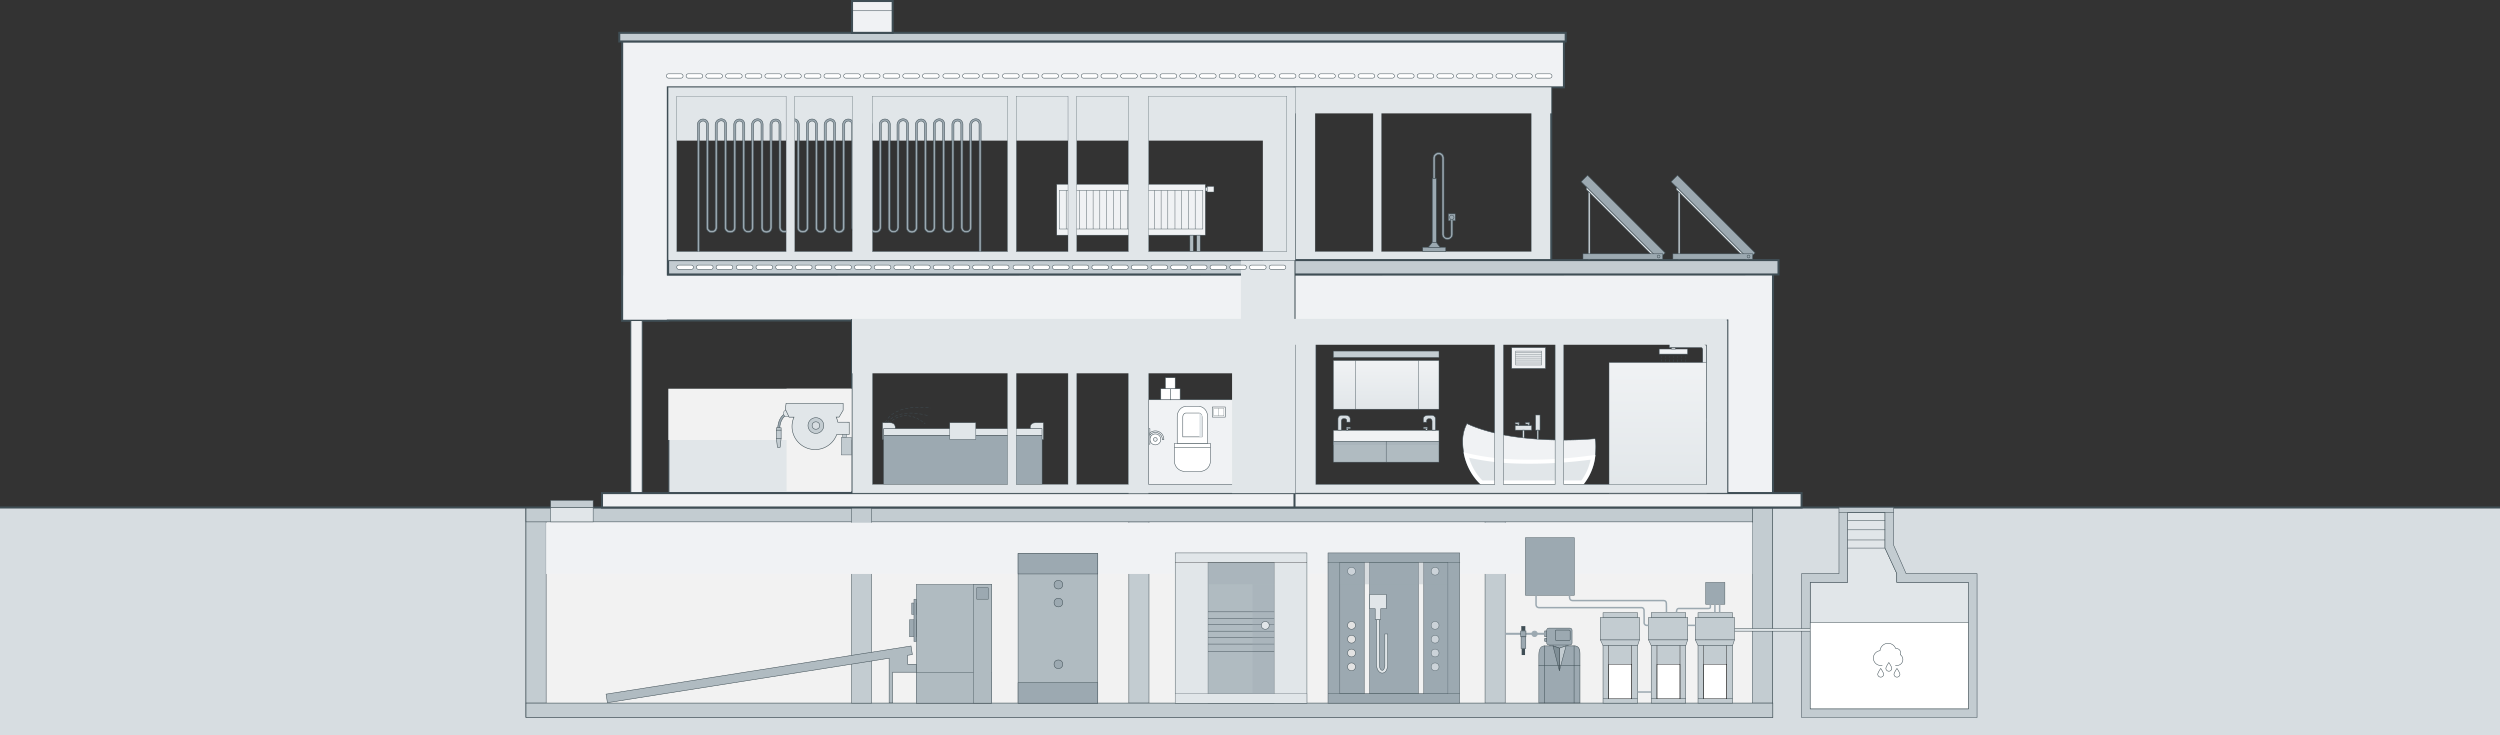 <svg xmlns="http://www.w3.org/2000/svg" xmlns:xlink="http://www.w3.org/1999/xlink" viewBox="0 0 2463.46 724.6"><rect x="0" y="0" width="2463.46" height="724.6" fill="#333333" stroke="none"/><defs><linearGradient id="Unbenannter_Verlauf_3" x1="1633.59" y1="486.07" x2="1633.59" y2="357.15" gradientUnits="userSpaceOnUse"><stop offset="0" stop-color="#e1e6e9"></stop><stop offset="1" stop-color="#f0f2f4"></stop></linearGradient><linearGradient id="Unbenannter_Verlauf_3-2" x1="1365.91" y1="403.2" x2="1365.91" y2="355.22" xlink:href="#Unbenannter_Verlauf_3"></linearGradient></defs><g style="isolation:isolate"><g id="erde"><rect y="500.07" width="2463.46" height="224.53" style="fill:#d7dde1;mix-blend-mode:multiply"></rect></g><g id="konturen"><rect x="538.16" y="514.57" width="1188.41" height="178" style="fill:#f2f2f2"></rect><path d="M574.16,527.58H518.32v206.5H1746.65V527.58Z" transform="translate(0 -27.51)" style="fill:none;stroke:#3f4e55;stroke-miterlimit:10;stroke-width:0.888px"></path><rect x="1112.35" y="500.07" width="19.84" height="192.76" style="fill:#c3ccd1;stroke:#3f4e55;stroke-miterlimit:10;stroke-width:0.486px"></rect><rect x="1463.35" y="500.07" width="19.84" height="192.76" style="fill:#c3ccd1;stroke:#3f4e55;stroke-miterlimit:10;stroke-width:0.486px"></rect><rect x="518.32" y="500.07" width="19.84" height="192.76" style="fill:#c3ccd1;stroke:#3f4e55;stroke-miterlimit:10;stroke-width:0.486px"></rect><rect x="1726.81" y="500.07" width="19.84" height="192.76" style="fill:#c3ccd1;stroke:#3f4e55;stroke-miterlimit:10;stroke-width:0.486px"></rect><rect x="518.32" y="692.83" width="1228.58" height="14.2" style="fill:#c3ccd1;stroke:#3f4e55;stroke-miterlimit:10;stroke-width:0.583px"></rect><rect x="518.32" y="500.07" width="1208.73" height="14.17" style="fill:#c3ccd1;stroke:#3f4e55;stroke-miterlimit:10;stroke-width:0.577px"></rect><polygon points="658.08 270.47 658.08 86.06 1541.08 86.06 1541.08 40.7 613.08 40.7 613.08 41.07 613.08 106.06 613.08 270.47 613.04 270.47 613.04 315.82 613.08 315.82 613.08 316.07 658.08 316.07 658.08 315.82 1702.08 315.82 1702.08 486.07 1747.08 486.07 1747.08 270.07 658.08 270.47" style="fill:#f0f2f4;stroke:#3f4e55;stroke-miterlimit:10;stroke-width:2px"></polygon><line y1="500.07" x2="2463.46" y2="500.07" style="fill:none;stroke:#3f4e55;stroke-miterlimit:10;stroke-width:2px"></line><rect x="839.81" y="315.82" width="436.54" height="170.08" style="fill:none;stroke:#3f4e55;stroke-miterlimit:10;stroke-width:0.5px"></rect><rect x="1276.35" y="343.33" width="425.73" height="170.08" transform="translate(2978.42 829.23) rotate(180)" style="fill:none;stroke:#3f4e55;stroke-miterlimit:10;stroke-width:0.5px"></rect><rect x="1276.35" y="86.22" width="252.28" height="170.08" style="fill:none;stroke:#3f4e55;stroke-miterlimit:10;stroke-width:0.5px"></rect><rect x="610.21" y="32.36" width="932.6" height="8.5" style="fill:#c3ccd1;stroke:#3f4e55;stroke-miterlimit:10;stroke-width:2px"></rect><rect x="659.08" y="383.57" width="180.5" height="102" style="fill:#e1e6e9;stroke:#3f4e55;stroke-miterlimit:10"></rect><rect x="621.54" y="315.82" width="11.34" height="170.08" style="fill:#f0f2f4;stroke:#3f4e55;stroke-miterlimit:10"></rect><path d="M1276.08,113.58v170h.27v.22h252.28V113.58Zm19.84,161.72V122.23h57V275.3Zm212.87,0h-147.4V122.23h147.4Z" transform="translate(0 -27.51)" style="fill:#e1e6e9;stroke:#3f4e55;stroke-miterlimit:10;stroke-width:0.3px"></path><path d="M1131.78,113.73H658.39V284h618V113.73Zm-19.84,8.5V275.47h-51V122.23Zm-59.53,0V275.47h-51V122.23Zm-59.53,0V275.47H859.65V122.23Zm-153.07,0V275.47H783.12V122.23Zm-172.91,0H774.62V275.47H666.9Zm600.94,153.24H1131.78V122.23h136.06Z" transform="translate(0 -27.51)" style="fill:#e1e6e9;stroke:#3f4e55;stroke-miterlimit:10;stroke-width:0.3px"></path><path d="M1060.91,343.33H839.81V513.41h272.13v.39h19.84v-.39h144.57V343.33ZM859.65,504.91V351.84H992.88V504.91Zm141.74,0V351.84h51V504.91Zm59.52,0V351.84h51V504.91Zm206.93,0H1131.78V351.84h136.06Z" transform="translate(0 -27.51)" style="fill:#e1e6e9;stroke:#3f4e55;stroke-miterlimit:10;stroke-width:0.3px"></path><path d="M1701.54,343.33H1276.35V513.41h425.73V343.33ZM1296.65,504.91V351.84h176.23V504.91Zm184.74,0V351.84h51V504.91Zm200.31,0H1540.91V351.84H1681.7Z" transform="translate(0 -27.51)" style="fill:#e1e6e9;stroke:#3f4e55;stroke-miterlimit:10;stroke-width:0.43px"></path><line x1="1528.58" y1="86.57" x2="1528.58" y2="256.57" style="fill:none;stroke:#3f4e55;stroke-miterlimit:10;stroke-width:2px"></line><line x1="839.58" y1="314.57" x2="839.58" y2="484.57" style="fill:none;stroke:#3f4e55;stroke-miterlimit:10;stroke-width:2px"></line><rect x="839.08" y="500.07" width="19.84" height="192.76" style="fill:#c3ccd1;stroke:#3f4e55;stroke-miterlimit:10;stroke-width:0.486px"></rect><rect x="593.2" y="485.9" width="1182.05" height="14.17" style="fill:#f0f2f4;stroke:#3f4e55;stroke-miterlimit:10;stroke-width:2px"></rect><rect x="658.34" y="256.29" width="1094.17" height="14.17" style="fill:#c3ccd1;stroke:#3f4e55;stroke-miterlimit:10;stroke-width:2px"></rect><line x1="1275.58" y1="85.57" x2="1275.58" y2="500.57" style="fill:none;stroke:#3f4e55;stroke-miterlimit:10;stroke-width:2px"></line></g><g id="schattenwurf"><polygon points="1244.39 256.57 1244.39 138.57 658.58 138.57 658.58 86.57 1275.58 86.57 1275.58 256.57 1244.39 256.57" style="fill:#e1e6e9;mix-blend-mode:multiply"></polygon><rect x="658.58" y="86.22" width="870.06" height="25.51" style="fill:#e1e6e9;mix-blend-mode:multiply"></rect><rect x="1222.84" y="256.57" width="52.73" height="59.25" style="fill:#e1e6e9;mix-blend-mode:multiply"></rect><rect x="775.08" y="383.07" width="64" height="101" style="fill:#f2f2f2;mix-blend-mode:multiply"></rect><rect x="658.58" y="383.07" width="180.5" height="50.5" style="fill:#f2f2f2;mix-blend-mode:multiply"></rect><rect x="538.16" y="515.07" width="1188.41" height="50.5" style="fill:#f0f2f4;mix-blend-mode:multiply"></rect></g><g id="hackschnitzelheizung"><rect x="1003.19" y="545.43" width="78.55" height="147.4" style="fill:#b0bbc1;stroke:#3f4e55;stroke-miterlimit:10;stroke-width:0.458px"></rect><rect x="1003.19" y="545.43" width="78.55" height="20.14" style="fill:#9ca9b1;stroke:#3f4e55;stroke-miterlimit:10;stroke-width:0.458px"></rect><rect x="1003.19" y="672.72" width="78.55" height="20.14" style="fill:#9ca9b1;stroke:#3f4e55;stroke-miterlimit:10;stroke-width:0.458px"></rect><circle cx="1042.92" cy="576.14" r="4.25" style="fill:#9ca9b1;stroke:#3f4e55;stroke-miterlimit:10;stroke-width:0.5px"></circle><circle cx="1042.92" cy="593.77" r="4.25" style="fill:#9ca9b1;stroke:#3f4e55;stroke-miterlimit:10;stroke-width:0.5px"></circle><circle cx="1042.92" cy="654.56" r="4.25" style="fill:#9ca9b1;stroke:#3f4e55;stroke-miterlimit:10;stroke-width:0.5px"></circle><rect x="902.86" y="575.81" width="74.27" height="117.02" style="fill:#b0bbc1;stroke:#3f4e55;stroke-miterlimit:10;stroke-width:0.397px"></rect><rect x="902.86" y="662.45" width="74.27" height="30.38" style="fill:#b0bbc1;stroke:#3f4e55;stroke-miterlimit:10;stroke-width:0.397px"></rect><rect x="959.12" y="575.81" width="18" height="117.02" style="fill:#b0bbc1;stroke:#3f4e55;stroke-miterlimit:10;stroke-width:0.397px"></rect><rect x="962.5" y="579.18" width="11.25" height="11.25" style="fill:#9ca9b1;stroke:#3f4e55;stroke-miterlimit:10;stroke-width:0.397px"></rect><rect x="898.41" y="594.2" width="4.45" height="11.25" style="fill:#9ca9b1;stroke:#3f4e55;stroke-miterlimit:10;stroke-width:0.397px"></rect><rect x="896.15" y="610.69" width="6.71" height="16.74" style="fill:#9ca9b1;stroke:#3f4e55;stroke-miterlimit:10;stroke-width:0.397px"></rect><rect x="900.61" y="590.43" width="2.25" height="41.69" style="fill:#9ca9b1;stroke:#3f4e55;stroke-miterlimit:10;stroke-width:0.397px"></rect><polygon points="894.38 654.56 894.38 645.7 899.02 644.97 897.69 636.57 597.22 684 598.55 692.4 876.14 648.58 876.14 654.56 876.14 662.37 876.14 692.57 879.58 692.57 879.58 662.37 902.84 662.37 902.84 654.56 894.38 654.56" style="fill:#b0bbc1;stroke:#3f4e55;stroke-miterlimit:10;stroke-width:0.495px"></polygon><rect x="542.58" y="500.07" width="41.9" height="14.18" style="fill:#e1e6e9;stroke:#3f4e55;stroke-miterlimit:10;stroke-width:0.486px"></rect><rect x="542.58" y="492.99" width="41.9" height="7.08" style="fill:#c3ccd1;stroke:#3f4e55;stroke-miterlimit:10;stroke-width:0.486px"></rect></g><g id="gartenschlauch"><rect x="830.34" y="427.43" width="3.68" height="3.68" style="fill:#c3ccd1;stroke:#3f4e55;stroke-miterlimit:10;stroke-width:0.392px"></rect><rect x="829.01" y="431.01" width="10.02" height="17.28" style="fill:#c3ccd1;stroke:#3f4e55;stroke-miterlimit:10;stroke-width:0.392px"></rect><path d="M766.38,450.28c0-.47-.49-11.39,8.08-15.76l.91,1.78c-7.41,3.78-7,13.77-7,13.87Z" transform="translate(0 -27.51)" style="fill:#9ca9b1;stroke:#3f4e55;stroke-miterlimit:10;stroke-width:0.5px"></path><circle cx="775.35" cy="407.31" r="3.36" style="fill:#e1e6e9;stroke:#3f4e55;stroke-miterlimit:10;stroke-width:0.392px"></circle><path d="M825.55,443.51a22.45,22.45,0,0,0-1.55-5h2.82l4-6.79V425H774.59l-.75,5.68,3.75,7.9h4.8a22.75,22.75,0,1,0,42.18,17H836.8v-12Z" transform="translate(0 -27.51)" style="fill:#e1e6e9;stroke:#3f4e55;stroke-miterlimit:10;stroke-width:0.542px"></path><circle cx="803.96" cy="419.32" r="7.76" style="fill:#c3ccd1;stroke:#3f4e55;stroke-miterlimit:10;stroke-width:0.5px"></circle><circle cx="803.96" cy="419.32" r="3.7" style="fill:#d7dde1;stroke:#3f4e55;stroke-miterlimit:10;stroke-width:0.5px"></circle><rect x="765.05" y="421.54" width="4.66" height="2.35" style="fill:#c3ccd1;stroke:#3f4e55;stroke-miterlimit:10;stroke-width:0.5px"></rect><rect x="765.05" y="423.89" width="4.66" height="8.06" style="fill:#c3ccd1;stroke:#3f4e55;stroke-miterlimit:10;stroke-width:0.5px"></rect><polygon points="766.05 440.71 768.71 440.71 769.71 431.95 765.05 431.95 766.05 440.71" style="fill:#c3ccd1;stroke:#3f4e55;stroke-miterlimit:10;stroke-width:0.5px"></polygon></g><g id="regenwasseraufbereitung"><polygon points="1939.65 698.5 1783.75 698.5 1783.75 573.77 1820.58 573.77 1820.58 565.07 1820.6 565.07 1820.6 505.07 1857.46 505.07 1857.46 540.07 1869.08 565.07 1869.08 573.77 1939.65 573.77 1939.65 698.5" style="fill:#e1e6e9;stroke:#3f4e55;stroke-miterlimit:10;stroke-width:0.5px"></polygon><path d="M1878.26,592.78,1866,564.84V527.58H1812.1v65.2h-36.85V734.51h172.91V592.78ZM1939.65,726h-155.9V601.29h36.83v-8.71h0v-60h36.86v35l11.62,25v8.71h70.57Z" transform="translate(0 -27.51)" style="fill:#c3ccd1;stroke:#3f4e55;stroke-miterlimit:10;stroke-width:0.5px"></path><line x1="1812.08" y1="505.07" x2="1866.08" y2="505.07" style="fill:none;stroke:#3f4e55;stroke-miterlimit:10;stroke-width:0.5px"></line><line x1="1820.58" y1="513.07" x2="1857.58" y2="513.07" style="fill:none;stroke:#3f4e55;stroke-miterlimit:10;stroke-width:0.5px"></line><line x1="1820.58" y1="522.07" x2="1857.58" y2="522.07" style="fill:none;stroke:#3f4e55;stroke-miterlimit:10;stroke-width:0.5px"></line><line x1="1820.58" y1="532.07" x2="1857.46" y2="532.07" style="fill:none;stroke:#3f4e55;stroke-miterlimit:10;stroke-width:0.5px"></line><line x1="1820.58" y1="540.07" x2="1857.46" y2="540.07" style="fill:none;stroke:#3f4e55;stroke-miterlimit:10;stroke-width:0.5px"></line><rect x="1709.13" y="619.46" width="75.55" height="2.31" style="fill:#e1e6e9"></rect><line x1="1709.13" y1="619.49" x2="1783.75" y2="619.49" style="fill:none;stroke:#3f4e55;stroke-miterlimit:10;stroke-width:0.5px"></line><line x1="1709.13" y1="621.96" x2="1783.75" y2="621.96" style="fill:none;stroke:#3f4e55;stroke-miterlimit:10;stroke-width:0.5px"></line><rect x="1783.75" y="613.26" width="155.91" height="85.23" style="fill:#fff;stroke:#3f4e55;stroke-miterlimit:10;stroke-width:0.5px"></rect><g id="Weather_Weather_weather-cloud-rain-drops" data-name="Weather / Weather / weather-cloud-rain-drops"><g id="Group_43" data-name="Group 43"><g id="Light_43" data-name="Light 43"><path id="Shape_277" data-name="Shape 277" d="M1867.78,683.25h1.45a5.82,5.82,0,0,0,3.28-10.63,4.36,4.36,0,0,0-4.55-6.07,8,8,0,0,0-15.43,2.18,7.28,7.28,0,0,0,.69,14.52h1.45" transform="translate(0 -27.51)" style="fill:none;stroke:#3f4e55;stroke-linecap:round;stroke-linejoin:round;stroke-width:0.5px"></path><path id="Shape_278" data-name="Shape 278" d="M1864.14,686.17a2.92,2.92,0,0,1-5.83,0c0-1.61,2.92-5.83,2.92-5.83S1864.14,684.56,1864.14,686.17Z" transform="translate(0 -27.51)" style="fill:none;stroke:#3f4e55;stroke-linecap:round;stroke-linejoin:round;stroke-width:0.5px"></path><path id="Shape_279" data-name="Shape 279" d="M1872.15,692a2.92,2.92,0,0,1-5.83,0c0-1.61,2.91-5.82,2.91-5.82S1872.15,690.39,1872.15,692Z" transform="translate(0 -27.51)" style="fill:none;stroke:#3f4e55;stroke-linecap:round;stroke-linejoin:round;stroke-width:0.5px"></path><path id="Shape_280" data-name="Shape 280" d="M1856.13,692a2.92,2.92,0,0,1-5.83,0c0-1.61,2.92-5.82,2.92-5.82S1856.13,690.39,1856.13,692Z" transform="translate(0 -27.51)" style="fill:none;stroke:#3f4e55;stroke-linecap:round;stroke-linejoin:round;stroke-width:0.5px"></path></g></g></g><rect x="1673.2" y="636.14" width="34.02" height="56.69" style="fill:#c3ccd1;stroke:#3f4e55;stroke-miterlimit:10;stroke-width:0.487px"></rect><polygon points="1707.21 636.14 1709.13 630.47 1670.56 630.47 1673.2 636.14 1707.21 636.14" style="fill:#c3ccd1;stroke:#3f4e55;stroke-miterlimit:10;stroke-width:0.454px"></polygon><rect x="1670.56" y="608.46" width="38.57" height="22.01" style="fill:#c3ccd1;stroke:#3f4e55;stroke-miterlimit:10;stroke-width:0.48px"></rect><rect x="1673.2" y="603.74" width="34.02" height="4.72" style="fill:#c3ccd1;stroke:#3f4e55;stroke-miterlimit:10;stroke-width:0.454px"></rect><line x1="1673.2" y1="688.55" x2="1707.21" y2="688.55" style="fill:#c3ccd1;stroke:#3f4e55;stroke-miterlimit:10;stroke-width:0.454px"></line><rect x="1627.09" y="636.14" width="34.02" height="56.69" style="fill:#c3ccd1;stroke:#3f4e55;stroke-miterlimit:10;stroke-width:0.487px"></rect><polygon points="1661.11 636.14 1663.02 630.47 1624.45 630.47 1627.09 636.14 1661.11 636.14" style="fill:#c3ccd1;stroke:#3f4e55;stroke-miterlimit:10;stroke-width:0.454px"></polygon><rect x="1624.45" y="608.46" width="38.57" height="22.01" style="fill:#c3ccd1;stroke:#3f4e55;stroke-miterlimit:10;stroke-width:0.48px"></rect><rect x="1627.09" y="603.74" width="34.02" height="4.72" style="fill:#c3ccd1;stroke:#3f4e55;stroke-miterlimit:10;stroke-width:0.454px"></rect><line x1="1627.09" y1="688.55" x2="1661.11" y2="688.55" style="fill:#c3ccd1;stroke:#3f4e55;stroke-miterlimit:10;stroke-width:0.454px"></line><rect x="1579.6" y="636.17" width="34.02" height="56.69" style="fill:#c3ccd1;stroke:#3f4e55;stroke-miterlimit:10;stroke-width:0.487px"></rect><polygon points="1613.62 636.17 1615.53 630.5 1576.96 630.5 1579.6 636.17 1613.62 636.17" style="fill:#c3ccd1;stroke:#3f4e55;stroke-miterlimit:10;stroke-width:0.454px"></polygon><rect x="1576.96" y="608.49" width="38.57" height="22.01" style="fill:#c3ccd1;stroke:#3f4e55;stroke-miterlimit:10;stroke-width:0.48px"></rect><rect x="1579.6" y="603.77" width="34.02" height="4.72" style="fill:#c3ccd1;stroke:#3f4e55;stroke-miterlimit:10;stroke-width:0.454px"></rect><line x1="1579.6" y1="688.58" x2="1613.62" y2="688.58" style="fill:#c3ccd1;stroke:#3f4e55;stroke-miterlimit:10;stroke-width:0.454px"></line><rect x="1585.27" y="654.56" width="22.68" height="34.02" style="fill:#fff;stroke:#010101;stroke-miterlimit:10;stroke-width:0.371px"></rect><rect x="1632.76" y="654.56" width="22.68" height="34.02" style="fill:#fff;stroke:#010101;stroke-miterlimit:10;stroke-width:0.371px"></rect><rect x="1678.87" y="654.56" width="22.68" height="34.02" style="fill:#fff;stroke:#010101;stroke-miterlimit:10;stroke-width:0.371px"></rect><line x1="1585.27" y1="688.58" x2="1585.27" y2="636.14" style="fill:none;stroke:#010101;stroke-miterlimit:10;stroke-width:0.371px"></line><line x1="1607.95" y1="688.58" x2="1607.95" y2="636.17" style="fill:none;stroke:#010101;stroke-miterlimit:10;stroke-width:0.371px"></line><line x1="1632.76" y1="688.58" x2="1632.76" y2="636.14" style="fill:none;stroke:#010101;stroke-miterlimit:10;stroke-width:0.371px"></line><line x1="1655.44" y1="688.58" x2="1655.44" y2="636.17" style="fill:none;stroke:#010101;stroke-miterlimit:10;stroke-width:0.371px"></line><line x1="1678.87" y1="688.58" x2="1678.87" y2="636.14" style="fill:none;stroke:#010101;stroke-miterlimit:10;stroke-width:0.371px"></line><line x1="1701.54" y1="688.58" x2="1701.54" y2="636.14" style="fill:none;stroke:#010101;stroke-miterlimit:10;stroke-width:0.371px"></line><rect x="1503.12" y="529.84" width="48.19" height="56.69" style="fill:#9ca9b1;stroke:#3f4e55;stroke-miterlimit:10;stroke-width:0.42px"></rect><rect x="1680.76" y="573.91" width="18.9" height="21.49" style="fill:#9ca9b1;stroke:#3f4e55;stroke-miterlimit:10;stroke-width:0.42px"></rect><path d="M1624.45,643.74h-1.94a2.66,2.66,0,0,1-2.41-3c.09-2.8-.09-11.18-.09-11.18s.33-3.31-2.66-3.31H1516.59c-1.66,0-3-1-3-3.33V614" transform="translate(0 -27.51)" style="fill:none;stroke:#9ca9b1;stroke-miterlimit:10;stroke-width:1.5px;mix-blend-mode:multiply"></path><path d="M1642.1,631c.09-2.79-.09-8.38-.09-8.38s.33-3.31-2.66-3.31h-89.76c-1.66,0-3-1-3-3.33V614" transform="translate(0 -27.51)" style="fill:none;stroke:#9ca9b1;stroke-miterlimit:10;stroke-width:1.5px;mix-blend-mode:multiply"></path><line x1="1613.62" y1="681.9" x2="1627.09" y2="681.9" style="fill:none;stroke:#9ca9b1;stroke-miterlimit:10;stroke-width:1.5px;mix-blend-mode:multiply"></line><line x1="1663.02" y1="616.23" x2="1670.56" y2="616.23" style="fill:none;stroke:#9ca9b1;stroke-miterlimit:10;stroke-width:1.5px;mix-blend-mode:multiply"></line><line x1="1694.51" y1="595.4" x2="1694.51" y2="603.77" style="fill:#9ca9b1;stroke:#9ca9b1;stroke-miterlimit:10;stroke-width:1.5px;mix-blend-mode:multiply"></line><line x1="1689.84" y1="595.4" x2="1689.84" y2="603.77" style="fill:#9ca9b1;stroke:#9ca9b1;stroke-miterlimit:10;stroke-width:1.5px;mix-blend-mode:multiply"></line><path d="M1685.36,622.91v2.35s.43,1.84-1.91,1.84H1654.1c-2.44,0-2.12,4.18-2.12,4.18" transform="translate(0 -27.51)" style="fill:none;stroke:#9ca9b1;stroke-miterlimit:10;stroke-width:1.5px;mix-blend-mode:multiply"></path></g><g id="infrarotkabine"><rect x="1158.02" y="544.84" width="129.81" height="148.02" style="fill:#e1e6e9;stroke:#3f4e55;stroke-miterlimit:10;stroke-width:0.428px"></rect><rect x="1190.36" y="554.13" width="65.13" height="138.73" style="fill:#b0bbc1;stroke:#3f4e55;stroke-miterlimit:10;stroke-width:0.293px"></rect><line x1="1287.83" y1="554.13" x2="1158.02" y2="554.13" style="fill:none;stroke:#010101;stroke-miterlimit:10;stroke-width:0.293px"></line><rect x="1158.02" y="683.57" width="129.81" height="9.29" style="fill:#e1e6e9;stroke:#3f4e55;stroke-miterlimit:10;stroke-width:0.293px"></rect><line x1="1190.36" y1="602.89" x2="1255.49" y2="602.89" style="fill:none;stroke:#3f4e55;stroke-miterlimit:10;stroke-width:0.454px"></line><line x1="1190.36" y1="609.24" x2="1255.49" y2="609.24" style="fill:none;stroke:#3f4e55;stroke-miterlimit:10;stroke-width:0.454px"></line><line x1="1190.36" y1="615.6" x2="1255.49" y2="615.6" style="fill:none;stroke:#3f4e55;stroke-miterlimit:10;stroke-width:0.454px"></line><line x1="1190.36" y1="621.95" x2="1255.49" y2="621.95" style="fill:none;stroke:#3f4e55;stroke-miterlimit:10;stroke-width:0.454px"></line><line x1="1190.36" y1="628.31" x2="1255.49" y2="628.31" style="fill:none;stroke:#3f4e55;stroke-miterlimit:10;stroke-width:0.454px"></line><line x1="1190.36" y1="634.67" x2="1255.49" y2="634.67" style="fill:none;stroke:#3f4e55;stroke-miterlimit:10;stroke-width:0.454px"></line><rect x="1190.36" y="554.36" width="65.13" height="21.37" style="fill:#9ca9b1;opacity:0.3;mix-blend-mode:multiply"></rect><rect x="1234.12" y="575.73" width="21.37" height="107.99" style="fill:#9ca9b1;opacity:0.3;mix-blend-mode:multiply"></rect><line x1="1190.36" y1="641.93" x2="1255.49" y2="641.93" style="fill:none;stroke:#3f4e55;stroke-miterlimit:10;stroke-width:0.454px"></line><circle cx="1246.8" cy="616.23" r="3.86" style="fill:#e1e6e9;stroke:#3f4e55;stroke-miterlimit:10;stroke-width:0.454px"></circle></g><g id="dampfdusche"><rect x="1308.59" y="544.84" width="129.81" height="148.02" style="fill:#9ca9b1;stroke:#3f4e55;stroke-miterlimit:10;stroke-width:0.428px"></rect><rect x="1320.26" y="554.13" width="106.46" height="129.44" style="fill:#9ca9b1;stroke:#3f4e55;stroke-miterlimit:10;stroke-width:0.362px"></rect><line x1="1308.25" y1="554.13" x2="1438.73" y2="554.13" style="fill:none;stroke:#3f4e55;stroke-miterlimit:10;stroke-width:0.362px"></line><line x1="1308.59" y1="683.57" x2="1438.4" y2="683.57" style="fill:none;stroke:#3f4e55;stroke-miterlimit:10;stroke-width:0.362px"></line><rect x="1344.26" y="554.13" width="5.39" height="129.44" style="fill:#f2f2f2;stroke:#3f4e55;stroke-miterlimit:10;stroke-width:0.444px"></rect><rect x="1397.59" y="554.13" width="5.39" height="129.44" style="fill:#f2f2f2;stroke:#3f4e55;stroke-miterlimit:10;stroke-width:0.444px"></rect><circle cx="1331.76" cy="616.23" r="3.86" style="fill:#e3e3e3;stroke:#3f4e55;stroke-miterlimit:10;stroke-width:0.454px"></circle><circle cx="1331.76" cy="629.85" r="3.86" style="fill:#e3e3e3;stroke:#3f4e55;stroke-miterlimit:10;stroke-width:0.454px"></circle><circle cx="1331.76" cy="643.47" r="3.86" style="fill:#e3e3e3;stroke:#3f4e55;stroke-miterlimit:10;stroke-width:0.454px"></circle><circle cx="1331.76" cy="657.09" r="3.86" style="fill:#e3e3e3;stroke:#3f4e55;stroke-miterlimit:10;stroke-width:0.454px"></circle><circle cx="1414.11" cy="616.23" r="3.86" style="fill:#e1e6e9;stroke:#3f4e55;stroke-miterlimit:10;stroke-width:0.454px"></circle><circle cx="1414.11" cy="629.85" r="3.86" style="fill:#e1e6e9;stroke:#3f4e55;stroke-miterlimit:10;stroke-width:0.454px"></circle><circle cx="1414.11" cy="643.47" r="3.86" style="fill:#e1e6e9;stroke:#3f4e55;stroke-miterlimit:10;stroke-width:0.454px"></circle><circle cx="1414.11" cy="657.09" r="3.86" style="fill:#e1e6e9;stroke:#3f4e55;stroke-miterlimit:10;stroke-width:0.454px"></circle><rect x="1402.98" y="575.73" width="23.74" height="107.99" style="fill:#9ca9b1;opacity:0.3;mix-blend-mode:multiply"></rect><circle cx="1331.76" cy="562.86" r="3.86" style="fill:#e1e6e9;stroke:#3f4e55;stroke-miterlimit:10;stroke-width:0.454px"></circle><circle cx="1414.11" cy="562.86" r="3.86" style="fill:#e1e6e9;stroke:#3f4e55;stroke-miterlimit:10;stroke-width:0.454px"></circle><rect x="1320.26" y="554.36" width="106.46" height="21.37" style="fill:#9ca9b1;opacity:0.3;mix-blend-mode:multiply"></rect><path d="M1362.08,690.75c-2.73,0-5.63-2.94-5.63-8.39V638h2.72v44.38c0,3.87,1.74,5.67,2.91,5.67a1.91,1.91,0,0,0,1.52-1.07,8.49,8.49,0,0,0,1-4.6V652.19h2.72v30.17a11.31,11.31,0,0,1-1.41,6A4.57,4.57,0,0,1,1362.08,690.75Z" transform="translate(0 -27.51)" style="fill:#e1e6e9;stroke:#3f4e55;stroke-miterlimit:10;stroke-width:0.454px"></path><polygon points="1365.96 585.71 1349.65 585.71 1349.65 599.82 1355.09 599.82 1355.09 610.47 1360.53 610.47 1360.53 599.82 1365.96 599.82 1365.96 585.71" style="fill:#e1e6e9;stroke:#3f4e55;stroke-miterlimit:10;stroke-width:0.454px"></polygon></g><g id="bad"><rect x="1513.08" y="408.91" width="4.46" height="14.95" style="fill:#e1e6e9;stroke:#3f4e55;stroke-miterlimit:10;stroke-width:0.5px"></rect><rect x="1493" y="419.39" width="16.36" height="4.46" style="fill:#e1e6e9;stroke:#3f4e55;stroke-miterlimit:10;stroke-width:0.5px"></rect><rect x="1514.58" y="423.85" width="1.46" height="14.95" style="fill:#e1e6e9;stroke:#3f4e55;stroke-miterlimit:10;stroke-width:0.5px"></rect><rect x="1500.45" y="423.85" width="1.46" height="14.95" style="fill:#e1e6e9;stroke:#3f4e55;stroke-miterlimit:10;stroke-width:0.5px"></rect><rect x="1505.55" y="416.38" width="1.46" height="3" style="fill:#e1e6e9;stroke:#3f4e55;stroke-miterlimit:10;stroke-width:0.5px"></rect><rect x="1495.41" y="416.38" width="1.46" height="3" style="fill:#e1e6e9;stroke:#3f4e55;stroke-miterlimit:10;stroke-width:0.5px"></rect><rect x="1493" y="416.38" width="3.87" height="1.46" style="fill:#e1e6e9;stroke:#3f4e55;stroke-miterlimit:10;stroke-width:0.5px"></rect><rect x="1503.14" y="416.38" width="3.87" height="1.46" style="fill:#e1e6e9;stroke:#3f4e55;stroke-miterlimit:10;stroke-width:0.5px"></rect><path d="M1441.3,462.3c0,28.21,17.9,42.61,17.9,42.61h101a54,54,0,0,0,11.65-27.69c1.52-12.81-.16-17.43-.16-17.43a357.68,357.68,0,0,1-73.54-1.16c-34.23-4.08-52.62-13.72-52.62-13.72A36.1,36.1,0,0,0,1441.3,462.3Z" transform="translate(0 -27.51)" style="fill:#f0f2f4;stroke:#3f4e55;stroke-miterlimit:10;stroke-width:0.5px"></path><g style="mix-blend-mode:multiply"><path d="M1460,502.91a53.94,53.94,0,0,1-15.13-27.05,242.34,242.34,0,0,0,49.71,6.4c4.22.13,8.55.2,12.87.2a454.87,454.87,0,0,0,62.33-4.39,53.32,53.32,0,0,1-10.46,24.84Z" transform="translate(0 -27.51)" style="fill:#e1e6e9"></path><path d="M1447.6,478.57a247.81,247.81,0,0,0,46.87,5.68c4.24.14,8.6.21,12.93.21a458.82,458.82,0,0,0,59.9-4,51.68,51.68,0,0,1-9,20.48h-97.55a52.11,52.11,0,0,1-13.14-22.34m-5.37-5.43c3.66,21,17,31.77,17,31.77h101a54,54,0,0,0,11.65-27.69c.06-.52.11-1,.16-1.5a448.21,448.21,0,0,1-64.62,4.74q-6.27,0-12.81-.2c-23.9-.75-41.65-4.28-52.36-7.12Z" transform="translate(0 -27.51)" style="fill:#fff"></path></g><path d="M1677.85,366.14h-33V370H1676c1.81,0,1.81,2.3,1.81,2.3V458h3.85V370S1681.7,366.14,1677.85,366.14Z" transform="translate(0 -27.51)" style="fill:#e1e6e9;stroke:#3f4e55;stroke-miterlimit:10;stroke-width:0.5px"></path><rect x="1634.89" y="343.89" width="28.1" height="5.05" style="fill:#f0f2f4;stroke:#3f4e55;stroke-miterlimit:10;stroke-width:0.5px"></rect><rect x="1647" y="342.49" width="3.87" height="1.4" style="fill:#f0f2f4;stroke:#3f4e55;stroke-miterlimit:10;stroke-width:0.5px"></rect><rect x="1675.43" y="374.58" width="4.46" height="14.95" style="fill:#e1e6e9;stroke:#3f4e55;stroke-miterlimit:10;stroke-width:0.5px"></rect><path d="M1680.24,443.6v34.7h-1.85V417.12h-1.46V478.3a1.29,1.29,0,0,0,1.46,1.44h1.85a1.29,1.29,0,0,0,1.46-1.44V443.6Z" transform="translate(0 -27.51)" style="fill:#e1e6e9;stroke:#3f4e55;stroke-miterlimit:10;stroke-width:0.43px"></path><rect x="1671.14" y="411.92" width="16.36" height="4.46" style="fill:#e1e6e9;stroke:#3f4e55;stroke-miterlimit:10;stroke-width:0.5px"></rect><rect x="1673.55" y="408.91" width="1.46" height="3" style="fill:#e1e6e9;stroke:#3f4e55;stroke-miterlimit:10;stroke-width:0.5px"></rect><rect x="1671.14" y="408.91" width="3.87" height="1.46" style="fill:#e1e6e9;stroke:#3f4e55;stroke-miterlimit:10;stroke-width:0.5px"></rect><line x1="1637.19" y1="351.28" x2="1637.19" y2="352.28" style="fill:none;stroke:#3f4e55;stroke-miterlimit:10;stroke-width:0.43px"></line><line x1="1637.19" y1="354.17" x2="1637.19" y2="360.77" style="fill:none;stroke:#3f4e55;stroke-miterlimit:10;stroke-width:0.43px;stroke-dasharray:1.886,1.886,1.886,1.886"></line><line x1="1637.19" y1="361.71" x2="1637.19" y2="406.03" style="fill:none;stroke:#3f4e55;stroke-miterlimit:10;stroke-width:0.43px;stroke-dasharray:1.886,1.886,1.886,1.886,1.886,1.886"></line><line x1="1637.19" y1="406.98" x2="1637.19" y2="407.98" style="fill:none;stroke:#3f4e55;stroke-miterlimit:10;stroke-width:0.43px"></line><line x1="1641.19" y1="351.28" x2="1641.19" y2="352.28" style="fill:none;stroke:#3f4e55;stroke-miterlimit:10;stroke-width:0.43px"></line><line x1="1641.19" y1="354.19" x2="1641.19" y2="360.86" style="fill:none;stroke:#3f4e55;stroke-miterlimit:10;stroke-width:0.43px;stroke-dasharray:1.906,1.906,1.906,1.906"></line><line x1="1641.19" y1="361.81" x2="1641.19" y2="418.02" style="fill:none;stroke:#3f4e55;stroke-miterlimit:10;stroke-width:0.43px;stroke-dasharray:1.906,1.906,1.906,1.906,1.906,1.906"></line><line x1="1641.19" y1="418.98" x2="1641.19" y2="419.98" style="fill:none;stroke:#3f4e55;stroke-miterlimit:10;stroke-width:0.43px"></line><line x1="1645.19" y1="351.28" x2="1645.19" y2="352.28" style="fill:none;stroke:#3f4e55;stroke-miterlimit:10;stroke-width:0.43px"></line><line x1="1645.19" y1="354.34" x2="1645.19" y2="361.55" style="fill:none;stroke:#3f4e55;stroke-miterlimit:10;stroke-width:0.43px;stroke-dasharray:2.058,2.058,2.058,2.058"></line><line x1="1645.19" y1="362.58" x2="1645.19" y2="410.95" style="fill:none;stroke:#3f4e55;stroke-miterlimit:10;stroke-width:0.43px;stroke-dasharray:2.058,2.058,2.058,2.058,2.058,2.058"></line><line x1="1645.19" y1="411.98" x2="1645.19" y2="412.98" style="fill:none;stroke:#3f4e55;stroke-miterlimit:10;stroke-width:0.43px"></line><line x1="1649.19" y1="351.28" x2="1649.19" y2="352.28" style="fill:none;stroke:#3f4e55;stroke-miterlimit:10;stroke-width:0.43px"></line><line x1="1649.19" y1="354.3" x2="1649.19" y2="361.37" style="fill:none;stroke:#3f4e55;stroke-miterlimit:10;stroke-width:0.43px;stroke-dasharray:2.02,2.02,2.02,2.02"></line><line x1="1649.19" y1="362.38" x2="1649.19" y2="421.97" style="fill:none;stroke:#3f4e55;stroke-miterlimit:10;stroke-width:0.43px;stroke-dasharray:2.02,2.02,2.02,2.02,2.02,2.02"></line><line x1="1649.19" y1="422.98" x2="1649.19" y2="423.98" style="fill:none;stroke:#3f4e55;stroke-miterlimit:10;stroke-width:0.43px"></line><line x1="1653.19" y1="351.28" x2="1653.19" y2="352.28" style="fill:none;stroke:#3f4e55;stroke-miterlimit:10;stroke-width:0.43px"></line><line x1="1653.19" y1="354.45" x2="1653.19" y2="362.01" style="fill:none;stroke:#3f4e55;stroke-miterlimit:10;stroke-width:0.43px;stroke-dasharray:2.162,2.162,2.162,2.162"></line><line x1="1653.19" y1="363.09" x2="1653.19" y2="413.9" style="fill:none;stroke:#3f4e55;stroke-miterlimit:10;stroke-width:0.43px;stroke-dasharray:2.162,2.162,2.162,2.162,2.162,2.162"></line><line x1="1653.19" y1="414.98" x2="1653.19" y2="415.98" style="fill:none;stroke:#3f4e55;stroke-miterlimit:10;stroke-width:0.43px"></line><line x1="1657.19" y1="351.28" x2="1657.19" y2="352.28" style="fill:none;stroke:#3f4e55;stroke-miterlimit:10;stroke-width:0.43px"></line><line x1="1657.19" y1="354.16" x2="1657.19" y2="360.73" style="fill:none;stroke:#3f4e55;stroke-miterlimit:10;stroke-width:0.43px;stroke-dasharray:1.877,1.877,1.877,1.877"></line><line x1="1657.19" y1="361.67" x2="1657.19" y2="417.04" style="fill:none;stroke:#3f4e55;stroke-miterlimit:10;stroke-width:0.43px;stroke-dasharray:1.877,1.877,1.877,1.877,1.877,1.877"></line><line x1="1657.19" y1="417.98" x2="1657.19" y2="418.98" style="fill:none;stroke:#3f4e55;stroke-miterlimit:10;stroke-width:0.43px"></line><line x1="1661.19" y1="351.28" x2="1661.19" y2="352.28" style="fill:none;stroke:#3f4e55;stroke-miterlimit:10;stroke-width:0.43px"></line><line x1="1661.19" y1="354.34" x2="1661.19" y2="361.55" style="fill:none;stroke:#3f4e55;stroke-miterlimit:10;stroke-width:0.43px;stroke-dasharray:2.058,2.058,2.058,2.058"></line><line x1="1661.19" y1="362.58" x2="1661.19" y2="410.95" style="fill:none;stroke:#3f4e55;stroke-miterlimit:10;stroke-width:0.43px;stroke-dasharray:2.058,2.058,2.058,2.058,2.058,2.058"></line><line x1="1661.19" y1="411.98" x2="1661.19" y2="412.98" style="fill:none;stroke:#3f4e55;stroke-miterlimit:10;stroke-width:0.43px"></line><rect x="1585.48" y="357.15" width="96.22" height="128.92" style="stroke:#3f4e55;stroke-miterlimit:10;stroke-width:0.43px;mix-blend-mode:multiply;fill:url(#Unbenannter_Verlauf_3)"></rect><rect x="1313.84" y="355.22" width="104.13" height="47.98" style="stroke:#3f4e55;stroke-miterlimit:10;stroke-width:0.42px;fill:url(#Unbenannter_Verlauf_3-2)"></rect><line x1="1335.62" y1="355.22" x2="1335.62" y2="403.2" style="fill:none;stroke:#3f4e55;stroke-miterlimit:10;stroke-width:0.42px"></line><line x1="1397.59" y1="355.22" x2="1397.59" y2="403.2" style="fill:none;stroke:#3f4e55;stroke-miterlimit:10;stroke-width:0.42px"></line><rect x="1313.84" y="345.94" width="104.13" height="6.29" style="fill:#c3ccd1;stroke:#3f4e55;stroke-miterlimit:10;stroke-width:0.42px"></rect><path d="M1352.18,424.23" transform="translate(0 -27.51)" style="fill:#e1e6e9;stroke:#3f4e55;stroke-miterlimit:10;stroke-width:0.5px"></path><rect x="1313.84" y="434.84" width="104.13" height="20.55" style="fill:#b0bbc1;stroke:#3f4e55;stroke-miterlimit:10;stroke-width:0.42px"></rect><rect x="1313.84" y="434.84" width="104.13" height="3.66" style="fill:#9ca9b1;opacity:0.3;mix-blend-mode:multiply"></rect><rect x="1313.84" y="423.98" width="104.13" height="10.87" style="fill:#f0f2f4;stroke:#3f4e55;stroke-miterlimit:10;stroke-width:0.42px"></rect><line x1="1365.91" y1="455.4" x2="1365.91" y2="434.84" style="fill:none;stroke:#3f4e55;stroke-miterlimit:10;stroke-width:0.42px"></line><path d="M1411.12,451.37V442.7c0-.86-.4-2.45-1.9-2.55h-1.53a1.92,1.92,0,0,0-1.83,1.7c0,.62,0,1.32,0,1.67h-3.36v-3.12c0-3.34,3.66-3.6,4.79-3.6h3.63a3.5,3.5,0,0,1,3.61,3.6v11Z" transform="translate(0 -27.51)" style="fill:#d7dde1"></path><path d="M1410.87,437a3.27,3.27,0,0,1,3.36,3.35v10.73h-2.86V442.7c0-.95-.45-2.7-2.15-2.8h-1.53a2.16,2.16,0,0,0-2.08,1.95c0,.49,0,1,0,1.42h-2.87v-2.87c0-3,3.17-3.35,4.54-3.35h3.63m0-.5h-3.63c-2.37,0-5,.9-5,3.85v3.37h3.85s.06-1,.06-1.92a1.68,1.68,0,0,1,1.58-1.45h1.38c1.8,0,1.8,2.31,1.8,2.31v8.92h3.86V440.39s0-3.85-3.86-3.85Z" transform="translate(0 -27.51)" style="fill:#3f4e55"></path><rect x="1404.89" y="420.93" width="1.46" height="3" style="fill:#e1e6e9;stroke:#3f4e55;stroke-miterlimit:10;stroke-width:0.5px"></rect><rect x="1402.48" y="420.93" width="3.87" height="1.46" style="fill:#e1e6e9;stroke:#3f4e55;stroke-miterlimit:10;stroke-width:0.5px"></rect><path d="M1318.39,451.37v-11a3.5,3.5,0,0,1,3.6-3.6h3.63c1.13,0,4.79.26,4.79,3.6v3.12h-3.36c0-.35,0-1.05,0-1.67a1.93,1.93,0,0,0-1.84-1.7h-1.53c-1.5.1-1.9,1.69-1.9,2.55v8.67Z" transform="translate(0 -27.51)" style="fill:#d7dde1"></path><path d="M1325.62,437c1.37,0,4.55.33,4.55,3.35v2.87h-2.88c0-.38,0-.93,0-1.42a2.16,2.16,0,0,0-2.09-1.95h-1.53c-1.69.1-2.15,1.85-2.15,2.8v8.42h-2.85V440.4A3.26,3.26,0,0,1,1322,437h3.63m0-.5H1322c-3.85,0-3.85,3.85-3.85,3.85v11.23H1322V442.7s0-2.31,1.8-2.31h1.38a1.68,1.68,0,0,1,1.59,1.45c0,.88,0,1.92,0,1.92h3.86v-3.37c0-2.95-2.68-3.85-5.05-3.85Z" transform="translate(0 -27.51)" style="fill:#3f4e55"></path><rect x="1326.8" y="448.44" width="1.46" height="3" transform="translate(2655.06 872.37) rotate(-180)" style="fill:#e1e6e9;stroke:#3f4e55;stroke-miterlimit:10;stroke-width:0.5px"></rect><rect x="1326.8" y="448.44" width="3.87" height="1.46" transform="translate(2657.46 870.82) rotate(-180)" style="fill:#e1e6e9;stroke:#3f4e55;stroke-miterlimit:10;stroke-width:0.5px"></rect></g><g id="heizsysteme"><path d="M966.75,284.08h-2V150.38c0-3.55-2.49-3.82-3.26-3.82a4,4,0,0,0-4,3.82V251.67a5.35,5.35,0,0,1-10.69,0V150.38a3.68,3.68,0,0,0-1-2.74,3.17,3.17,0,0,0-2.2-.82,3.52,3.52,0,0,0-3.63,3.56V251.67c0,3.42-2.78,5.21-5.52,5.21s-5.58-1.79-5.58-5.21V150.38c0-3.55-2.49-3.82-3.25-3.82a4,4,0,0,0-4.06,3.82V251.67a4.9,4.9,0,0,1-1.67,3.86,5.46,5.46,0,0,1-3.58,1.26,5.2,5.2,0,0,1-5.44-5.12V150.38a3.68,3.68,0,0,0-1-2.74,3.17,3.17,0,0,0-2.2-.82,3.52,3.52,0,0,0-3.63,3.56V251.67a5.34,5.34,0,0,1-5.52,5.37,5.49,5.49,0,0,1-3.65-1.33,5.23,5.23,0,0,1-1.68-4V150.38c0-3.55-2.49-3.82-3.25-3.82a4,4,0,0,0-4.06,3.82V251.67a5.35,5.35,0,0,1-10.69,0V150.38a3.68,3.68,0,0,0-1-2.74,3.15,3.15,0,0,0-2.2-.82,3.52,3.52,0,0,0-3.63,3.56V251.67c0,3.42-2.78,5.21-5.52,5.21s-5.58-1.79-5.58-5.21V150.38c0-3.55-2.49-3.82-3.25-3.82a4,4,0,0,0-4.06,3.82V251.67a4.9,4.9,0,0,1-1.67,3.86,5.45,5.45,0,0,1-3.57,1.26,5.2,5.2,0,0,1-5.45-5.12V150.38a3.68,3.68,0,0,0-1-2.74,3.15,3.15,0,0,0-2.2-.82,3.52,3.52,0,0,0-3.63,3.56V251.67a5.38,5.38,0,0,1-5.6,5.37,5.53,5.53,0,0,1-3.69-1.33,5.15,5.15,0,0,1-1.71-4V150.38c0-3.55-2.49-3.82-3.26-3.82a4,4,0,0,0-4,3.82V251.67a5.13,5.13,0,0,1-5.3,5.3,5.58,5.58,0,0,1-3.68-1.33,5.1,5.1,0,0,1-1.71-4V150.38a3.71,3.71,0,0,0-1-2.74,3.17,3.17,0,0,0-2.2-.82,3.52,3.52,0,0,0-3.64,3.56V251.67c0,3.42-2.77,5.21-5.51,5.21s-5.58-1.79-5.58-5.21V150.38c0-3.55-2.49-3.82-3.26-3.82a4,4,0,0,0-4,3.82V251.67a4.9,4.9,0,0,1-1.67,3.86,5.5,5.5,0,0,1-3.58,1.26,5.19,5.19,0,0,1-5.44-5.12V150.38a3.68,3.68,0,0,0-1-2.74,3.17,3.17,0,0,0-2.2-.82,3.53,3.53,0,0,0-3.64,3.56V251.67a5.33,5.33,0,0,1-5.51,5.37,5.49,5.49,0,0,1-3.65-1.33,5.19,5.19,0,0,1-1.68-4V150.38c0-3.55-2.49-3.82-3.26-3.82a4,4,0,0,0-4.05,3.82V251.67a5.35,5.35,0,0,1-10.69,0V150.38a3.68,3.68,0,0,0-1-2.74,3.17,3.17,0,0,0-2.2-.82,3.53,3.53,0,0,0-3.64,3.56V251.67c0,3.42-2.77,5.21-5.51,5.21s-5.58-1.79-5.58-5.21V150.38c0-3.55-2.49-3.82-3.26-3.82a4,4,0,0,0-4,3.82V251.67a4.9,4.9,0,0,1-1.67,3.86,5.5,5.5,0,0,1-3.58,1.26,5.19,5.19,0,0,1-5.44-5.12V150.38a3.68,3.68,0,0,0-1-2.74,3.17,3.17,0,0,0-2.2-.82,3.52,3.52,0,0,0-3.63,3.56V283.8h-2V150.38a5.48,5.48,0,0,1,5.63-5.56,5.13,5.13,0,0,1,3.58,1.38,5.53,5.53,0,0,1,1.61,4.18V251.67a3.17,3.17,0,0,0,3.44,3.12,3,3,0,0,0,3.25-3.12V150.38a6,6,0,0,1,6-5.82c2.62,0,5.26,1.8,5.26,5.82V251.67c0,2.2,1.85,3.21,3.58,3.21a3.21,3.21,0,0,0,3.51-3.21V150.38a5.49,5.49,0,0,1,5.64-5.56,5.13,5.13,0,0,1,3.58,1.38,5.56,5.56,0,0,1,1.61,4.18V251.67a3.2,3.2,0,0,0,3.39,3.3,3.13,3.13,0,0,0,3.3-3.3V150.38a6,6,0,0,1,6.05-5.82c2.62,0,5.26,1.8,5.26,5.82V251.67a3.14,3.14,0,0,0,3.33,3.37,3.31,3.31,0,0,0,3.51-3.37V150.38a5.49,5.49,0,0,1,5.64-5.56,5.13,5.13,0,0,1,3.58,1.38,5.56,5.56,0,0,1,1.61,4.18V251.67a3.17,3.17,0,0,0,3.44,3.12,3.5,3.5,0,0,0,2.28-.78,2.94,2.94,0,0,0,1-2.34V150.38a6,6,0,0,1,6-5.82c2.62,0,5.26,1.8,5.26,5.82V251.67c0,2.2,1.85,3.21,3.58,3.21a3.92,3.92,0,0,0,2.47-.82,3,3,0,0,0,1-2.39V150.38a5.49,5.49,0,0,1,5.64-5.56,5.13,5.13,0,0,1,3.58,1.38,5.56,5.56,0,0,1,1.61,4.18V251.67a3.2,3.2,0,0,0,3.39,3.3,3.13,3.13,0,0,0,3.3-3.3V150.38a6,6,0,0,1,6-5.82c2.62,0,5.26,1.8,5.26,5.82V251.67a3.22,3.22,0,0,0,1,2.54,3.6,3.6,0,0,0,2.37.83,3.36,3.36,0,0,0,3.6-3.37V150.38a5.48,5.48,0,0,1,5.63-5.56,5.15,5.15,0,0,1,3.59,1.38,5.56,5.56,0,0,1,1.6,4.18V251.67a3.17,3.17,0,0,0,3.45,3.12A3.47,3.47,0,0,0,847,254a2.94,2.94,0,0,0,1-2.34V150.38a6,6,0,0,1,6.06-5.82c2.61,0,5.25,1.8,5.25,5.82V251.67c0,2.2,1.86,3.21,3.58,3.21a3.22,3.22,0,0,0,3.52-3.21V150.38a5.48,5.48,0,0,1,5.63-5.56,5.17,5.17,0,0,1,3.59,1.38,5.56,5.56,0,0,1,1.6,4.18V251.67a3.21,3.21,0,0,0,3.39,3.3,3.13,3.13,0,0,0,3.3-3.3V150.38a6,6,0,0,1,6.06-5.82c2.61,0,5.25,1.8,5.25,5.82V251.67a3.21,3.21,0,0,0,1,2.54,3.44,3.44,0,0,0,2.31.83,3.32,3.32,0,0,0,3.52-3.37V150.38a5.48,5.48,0,0,1,5.63-5.56,5.17,5.17,0,0,1,3.59,1.38,5.56,5.56,0,0,1,1.6,4.18V251.67a3.17,3.17,0,0,0,3.44,3.12,3.48,3.48,0,0,0,2.28-.78,2.94,2.94,0,0,0,1-2.34V150.38a6,6,0,0,1,6.06-5.82c2.61,0,5.25,1.8,5.25,5.82V251.67c0,2.2,1.86,3.21,3.58,3.21a3.22,3.22,0,0,0,3.52-3.21V150.38a5.48,5.48,0,0,1,5.63-5.56,5.13,5.13,0,0,1,3.58,1.38,5.53,5.53,0,0,1,1.61,4.18V251.67a3.21,3.21,0,0,0,3.39,3.3,3.13,3.13,0,0,0,3.3-3.3V150.38a6,6,0,0,1,6-5.82c2.62,0,5.26,1.8,5.26,5.82Z" transform="translate(0 -27.51)" style="fill:#9ca9b1;stroke:#3f4e55;stroke-miterlimit:10;stroke-width:0.5px"></path><rect x="998.29" y="261.22" width="16.41" height="4.25" rx="2" style="fill:#fff;stroke:#3f4e55;stroke-miterlimit:10;stroke-width:0.5px"></rect><rect x="1017.7" y="261.22" width="16.41" height="4.25" rx="2" style="fill:#fff;stroke:#3f4e55;stroke-miterlimit:10;stroke-width:0.5px"></rect><rect x="1037.11" y="261.22" width="16.41" height="4.25" rx="2" style="fill:#fff;stroke:#3f4e55;stroke-miterlimit:10;stroke-width:0.5px"></rect><rect x="1056.52" y="261.22" width="16.41" height="4.25" rx="2" style="fill:#fff;stroke:#3f4e55;stroke-miterlimit:10;stroke-width:0.5px"></rect><rect x="1075.93" y="261.22" width="16.41" height="4.25" rx="2" style="fill:#fff;stroke:#3f4e55;stroke-miterlimit:10;stroke-width:0.5px"></rect><rect x="1095.34" y="261.22" width="16.41" height="4.25" rx="2" style="fill:#fff;stroke:#3f4e55;stroke-miterlimit:10;stroke-width:0.5px"></rect><rect x="1114.75" y="261.22" width="16.41" height="4.25" rx="2" style="fill:#fff;stroke:#3f4e55;stroke-miterlimit:10;stroke-width:0.5px"></rect><rect x="1134.16" y="261.22" width="16.41" height="4.25" rx="2" style="fill:#fff;stroke:#3f4e55;stroke-miterlimit:10;stroke-width:0.5px"></rect><rect x="1153.57" y="261.22" width="16.41" height="4.25" rx="2" style="fill:#fff;stroke:#3f4e55;stroke-miterlimit:10;stroke-width:0.5px"></rect><rect x="1172.98" y="261.22" width="16.41" height="4.25" rx="2" style="fill:#fff;stroke:#3f4e55;stroke-miterlimit:10;stroke-width:0.5px"></rect><rect x="1192.39" y="261.22" width="16.41" height="4.25" rx="2" style="fill:#fff;stroke:#3f4e55;stroke-miterlimit:10;stroke-width:0.5px"></rect><rect x="1211.8" y="261.22" width="16.41" height="4.25" rx="2" style="fill:#fff;stroke:#3f4e55;stroke-miterlimit:10;stroke-width:0.5px"></rect><rect x="1231.21" y="261.22" width="16.41" height="4.25" rx="2" style="fill:#fff;stroke:#3f4e55;stroke-miterlimit:10;stroke-width:0.5px"></rect><rect x="1250.62" y="261.22" width="16.41" height="4.25" rx="2" style="fill:#fff;stroke:#3f4e55;stroke-miterlimit:10;stroke-width:0.5px"></rect><rect x="725.57" y="261.22" width="16.41" height="4.25" rx="2" style="fill:#fff;stroke:#3f4e55;stroke-miterlimit:10;stroke-width:0.5px"></rect><rect x="744.98" y="261.22" width="16.41" height="4.25" rx="2" style="fill:#fff;stroke:#3f4e55;stroke-miterlimit:10;stroke-width:0.5px"></rect><rect x="764.39" y="261.22" width="16.41" height="4.25" rx="2" style="fill:#fff;stroke:#3f4e55;stroke-miterlimit:10;stroke-width:0.5px"></rect><rect x="783.8" y="261.22" width="16.41" height="4.25" rx="2" style="fill:#fff;stroke:#3f4e55;stroke-miterlimit:10;stroke-width:0.5px"></rect><rect x="803.2" y="261.22" width="16.41" height="4.25" rx="2" style="fill:#fff;stroke:#3f4e55;stroke-miterlimit:10;stroke-width:0.5px"></rect><rect x="822.61" y="261.22" width="16.41" height="4.25" rx="2" style="fill:#fff;stroke:#3f4e55;stroke-miterlimit:10;stroke-width:0.5px"></rect><rect x="842.02" y="261.22" width="16.41" height="4.25" rx="2" style="fill:#fff;stroke:#3f4e55;stroke-miterlimit:10;stroke-width:0.5px"></rect><rect x="861.43" y="261.22" width="16.41" height="4.25" rx="2" style="fill:#fff;stroke:#3f4e55;stroke-miterlimit:10;stroke-width:0.5px"></rect><rect x="880.84" y="261.22" width="16.41" height="4.25" rx="2" style="fill:#fff;stroke:#3f4e55;stroke-miterlimit:10;stroke-width:0.5px"></rect><rect x="900.25" y="261.22" width="16.41" height="4.25" rx="2" style="fill:#fff;stroke:#3f4e55;stroke-miterlimit:10;stroke-width:0.5px"></rect><rect x="919.66" y="261.22" width="16.41" height="4.25" rx="2" style="fill:#fff;stroke:#3f4e55;stroke-miterlimit:10;stroke-width:0.5px"></rect><rect x="939.07" y="261.22" width="16.41" height="4.25" rx="2" style="fill:#fff;stroke:#3f4e55;stroke-miterlimit:10;stroke-width:0.5px"></rect><rect x="958.48" y="261.22" width="16.41" height="4.25" rx="2" style="fill:#fff;stroke:#3f4e55;stroke-miterlimit:10;stroke-width:0.5px"></rect><rect x="977.89" y="261.22" width="16.41" height="4.25" rx="2" style="fill:#fff;stroke:#3f4e55;stroke-miterlimit:10;stroke-width:0.5px"></rect><rect x="666.84" y="261.22" width="16.41" height="4.25" rx="2" style="fill:#fff;stroke:#3f4e55;stroke-miterlimit:10;stroke-width:0.5px"></rect><rect x="686.25" y="261.22" width="16.41" height="4.25" rx="2" style="fill:#fff;stroke:#3f4e55;stroke-miterlimit:10;stroke-width:0.5px"></rect><rect x="705.66" y="261.22" width="16.41" height="4.25" rx="2" style="fill:#fff;stroke:#3f4e55;stroke-miterlimit:10;stroke-width:0.5px"></rect><rect x="1260.57" y="72.75" width="16.41" height="4.25" rx="2" style="fill:#fff;stroke:#3f4e55;stroke-miterlimit:10;stroke-width:0.5px"></rect><rect x="1279.98" y="72.75" width="16.41" height="4.25" rx="2" style="fill:#fff;stroke:#3f4e55;stroke-miterlimit:10;stroke-width:0.5px"></rect><rect x="1299.39" y="72.75" width="16.41" height="4.25" rx="2" style="fill:#fff;stroke:#3f4e55;stroke-miterlimit:10;stroke-width:0.5px"></rect><rect x="1318.8" y="72.75" width="16.41" height="4.25" rx="2" style="fill:#fff;stroke:#3f4e55;stroke-miterlimit:10;stroke-width:0.5px"></rect><rect x="1338.21" y="72.75" width="16.41" height="4.25" rx="2" style="fill:#fff;stroke:#3f4e55;stroke-miterlimit:10;stroke-width:0.5px"></rect><rect x="1357.62" y="72.75" width="16.41" height="4.25" rx="2" style="fill:#fff;stroke:#3f4e55;stroke-miterlimit:10;stroke-width:0.5px"></rect><rect x="1377.03" y="72.75" width="16.41" height="4.25" rx="2" style="fill:#fff;stroke:#3f4e55;stroke-miterlimit:10;stroke-width:0.5px"></rect><rect x="1396.44" y="72.75" width="16.41" height="4.25" rx="2" style="fill:#fff;stroke:#3f4e55;stroke-miterlimit:10;stroke-width:0.5px"></rect><rect x="1415.85" y="72.75" width="16.41" height="4.25" rx="2" style="fill:#fff;stroke:#3f4e55;stroke-miterlimit:10;stroke-width:0.5px"></rect><rect x="1435.26" y="72.75" width="16.41" height="4.25" rx="2" style="fill:#fff;stroke:#3f4e55;stroke-miterlimit:10;stroke-width:0.5px"></rect><rect x="1454.67" y="72.75" width="16.41" height="4.25" rx="2" style="fill:#fff;stroke:#3f4e55;stroke-miterlimit:10;stroke-width:0.5px"></rect><rect x="1474.08" y="72.75" width="16.41" height="4.25" rx="2" style="fill:#fff;stroke:#3f4e55;stroke-miterlimit:10;stroke-width:0.5px"></rect><rect x="1493.49" y="72.75" width="16.41" height="4.25" rx="2" style="fill:#fff;stroke:#3f4e55;stroke-miterlimit:10;stroke-width:0.5px"></rect><rect x="1512.9" y="72.75" width="16.41" height="4.25" rx="2" style="fill:#fff;stroke:#3f4e55;stroke-miterlimit:10;stroke-width:0.5px"></rect><rect x="987.84" y="72.75" width="16.41" height="4.25" rx="2" style="fill:#fff;stroke:#3f4e55;stroke-miterlimit:10;stroke-width:0.5px"></rect><rect x="1007.25" y="72.75" width="16.41" height="4.25" rx="2" style="fill:#fff;stroke:#3f4e55;stroke-miterlimit:10;stroke-width:0.5px"></rect><rect x="1026.66" y="72.75" width="16.41" height="4.25" rx="2" style="fill:#fff;stroke:#3f4e55;stroke-miterlimit:10;stroke-width:0.5px"></rect><rect x="1046.07" y="72.75" width="16.41" height="4.25" rx="2" style="fill:#fff;stroke:#3f4e55;stroke-miterlimit:10;stroke-width:0.5px"></rect><rect x="1065.48" y="72.75" width="16.41" height="4.25" rx="2" style="fill:#fff;stroke:#3f4e55;stroke-miterlimit:10;stroke-width:0.5px"></rect><rect x="1084.89" y="72.75" width="16.41" height="4.25" rx="2" style="fill:#fff;stroke:#3f4e55;stroke-miterlimit:10;stroke-width:0.5px"></rect><rect x="1104.3" y="72.75" width="16.41" height="4.25" rx="2" style="fill:#fff;stroke:#3f4e55;stroke-miterlimit:10;stroke-width:0.5px"></rect><rect x="1123.71" y="72.75" width="16.41" height="4.25" rx="2" style="fill:#fff;stroke:#3f4e55;stroke-miterlimit:10;stroke-width:0.5px"></rect><rect x="1143.12" y="72.75" width="16.41" height="4.25" rx="2" style="fill:#fff;stroke:#3f4e55;stroke-miterlimit:10;stroke-width:0.5px"></rect><rect x="1162.53" y="72.75" width="16.41" height="4.25" rx="2" style="fill:#fff;stroke:#3f4e55;stroke-miterlimit:10;stroke-width:0.5px"></rect><rect x="1181.94" y="72.75" width="16.41" height="4.25" rx="2" style="fill:#fff;stroke:#3f4e55;stroke-miterlimit:10;stroke-width:0.5px"></rect><rect x="1201.35" y="72.75" width="16.41" height="4.25" rx="2" style="fill:#fff;stroke:#3f4e55;stroke-miterlimit:10;stroke-width:0.5px"></rect><rect x="1220.76" y="72.75" width="16.41" height="4.25" rx="2" style="fill:#fff;stroke:#3f4e55;stroke-miterlimit:10;stroke-width:0.5px"></rect><rect x="1240.17" y="72.75" width="16.41" height="4.25" rx="2" style="fill:#fff;stroke:#3f4e55;stroke-miterlimit:10;stroke-width:0.5px"></rect><rect x="929.11" y="72.75" width="16.41" height="4.25" rx="2" style="fill:#fff;stroke:#3f4e55;stroke-miterlimit:10;stroke-width:0.5px"></rect><rect x="948.52" y="72.75" width="16.41" height="4.25" rx="2" style="fill:#fff;stroke:#3f4e55;stroke-miterlimit:10;stroke-width:0.5px"></rect><rect x="967.93" y="72.75" width="16.41" height="4.25" rx="2" style="fill:#fff;stroke:#3f4e55;stroke-miterlimit:10;stroke-width:0.5px"></rect><rect x="656.67" y="72.75" width="16.41" height="4.25" rx="2" style="fill:#fff;stroke:#3f4e55;stroke-miterlimit:10;stroke-width:0.5px"></rect><rect x="676.08" y="72.75" width="16.41" height="4.25" rx="2" style="fill:#fff;stroke:#3f4e55;stroke-miterlimit:10;stroke-width:0.5px"></rect><rect x="695.49" y="72.75" width="16.41" height="4.25" rx="2" style="fill:#fff;stroke:#3f4e55;stroke-miterlimit:10;stroke-width:0.5px"></rect><rect x="714.9" y="72.75" width="16.41" height="4.25" rx="2" style="fill:#fff;stroke:#3f4e55;stroke-miterlimit:10;stroke-width:0.5px"></rect><rect x="734.31" y="72.75" width="16.41" height="4.25" rx="2" style="fill:#fff;stroke:#3f4e55;stroke-miterlimit:10;stroke-width:0.5px"></rect><rect x="753.72" y="72.75" width="16.41" height="4.25" rx="2" style="fill:#fff;stroke:#3f4e55;stroke-miterlimit:10;stroke-width:0.5px"></rect><rect x="773.13" y="72.75" width="16.41" height="4.25" rx="2" style="fill:#fff;stroke:#3f4e55;stroke-miterlimit:10;stroke-width:0.5px"></rect><rect x="792.54" y="72.75" width="16.41" height="4.25" rx="2" style="fill:#fff;stroke:#3f4e55;stroke-miterlimit:10;stroke-width:0.5px"></rect><rect x="811.95" y="72.75" width="16.41" height="4.25" rx="2" style="fill:#fff;stroke:#3f4e55;stroke-miterlimit:10;stroke-width:0.5px"></rect><rect x="831.36" y="72.75" width="16.41" height="4.25" rx="2" style="fill:#fff;stroke:#3f4e55;stroke-miterlimit:10;stroke-width:0.5px"></rect><rect x="850.77" y="72.75" width="16.41" height="4.25" rx="2" style="fill:#fff;stroke:#3f4e55;stroke-miterlimit:10;stroke-width:0.5px"></rect><rect x="870.18" y="72.75" width="16.41" height="4.25" rx="2" style="fill:#fff;stroke:#3f4e55;stroke-miterlimit:10;stroke-width:0.5px"></rect><rect x="889.59" y="72.75" width="16.41" height="4.25" rx="2" style="fill:#fff;stroke:#3f4e55;stroke-miterlimit:10;stroke-width:0.5px"></rect><rect x="909" y="72.75" width="16.41" height="4.25" rx="2" style="fill:#fff;stroke:#3f4e55;stroke-miterlimit:10;stroke-width:0.5px"></rect><rect x="1041.31" y="181.53" width="146.43" height="50.19" style="fill:#f0f2f4;stroke:#3f4e55;stroke-miterlimit:10;stroke-width:0.414px"></rect><rect x="1043.79" y="187.59" width="141.46" height="38.07" style="fill:#f0f2f4;stroke:#3f4e55;stroke-miterlimit:10;stroke-width:0.414px"></rect><line x1="1050.59" y1="187.59" x2="1050.59" y2="225.66" style="fill:none;stroke:#3f4e55;stroke-miterlimit:10;stroke-width:0.414px"></line><line x1="1057.22" y1="187.59" x2="1057.22" y2="225.66" style="fill:none;stroke:#3f4e55;stroke-miterlimit:10;stroke-width:0.414px"></line><line x1="1063.86" y1="187.59" x2="1063.86" y2="225.66" style="fill:none;stroke:#3f4e55;stroke-miterlimit:10;stroke-width:0.414px"></line><line x1="1070.49" y1="187.59" x2="1070.49" y2="225.66" style="fill:none;stroke:#3f4e55;stroke-miterlimit:10;stroke-width:0.414px"></line><line x1="1077.12" y1="187.59" x2="1077.12" y2="225.66" style="fill:none;stroke:#3f4e55;stroke-miterlimit:10;stroke-width:0.414px"></line><line x1="1083.76" y1="187.59" x2="1083.76" y2="225.66" style="fill:none;stroke:#3f4e55;stroke-miterlimit:10;stroke-width:0.414px"></line><line x1="1090.39" y1="187.59" x2="1090.39" y2="225.66" style="fill:none;stroke:#3f4e55;stroke-miterlimit:10;stroke-width:0.414px"></line><line x1="1097.02" y1="187.59" x2="1097.02" y2="225.66" style="fill:none;stroke:#3f4e55;stroke-miterlimit:10;stroke-width:0.414px"></line><line x1="1104.12" y1="187.59" x2="1104.12" y2="225.66" style="fill:none;stroke:#3f4e55;stroke-miterlimit:10;stroke-width:0.414px"></line><line x1="1110.75" y1="187.59" x2="1110.75" y2="225.66" style="fill:none;stroke:#3f4e55;stroke-miterlimit:10;stroke-width:0.414px"></line><line x1="1117.38" y1="187.59" x2="1117.38" y2="225.66" style="fill:none;stroke:#3f4e55;stroke-miterlimit:10;stroke-width:0.414px"></line><line x1="1124.02" y1="187.59" x2="1124.02" y2="225.66" style="fill:none;stroke:#3f4e55;stroke-miterlimit:10;stroke-width:0.414px"></line><line x1="1130.87" y1="187.59" x2="1130.87" y2="225.66" style="fill:none;stroke:#3f4e55;stroke-miterlimit:10;stroke-width:0.414px"></line><line x1="1137.5" y1="187.59" x2="1137.5" y2="225.66" style="fill:none;stroke:#3f4e55;stroke-miterlimit:10;stroke-width:0.414px"></line><line x1="1144.13" y1="187.59" x2="1144.13" y2="225.66" style="fill:none;stroke:#3f4e55;stroke-miterlimit:10;stroke-width:0.414px"></line><line x1="1150.76" y1="187.59" x2="1150.76" y2="225.66" style="fill:none;stroke:#3f4e55;stroke-miterlimit:10;stroke-width:0.414px"></line><line x1="1157.8" y1="187.59" x2="1157.8" y2="225.66" style="fill:none;stroke:#3f4e55;stroke-miterlimit:10;stroke-width:0.414px"></line><line x1="1164.43" y1="187.59" x2="1164.43" y2="225.66" style="fill:none;stroke:#3f4e55;stroke-miterlimit:10;stroke-width:0.414px"></line><line x1="1171.06" y1="187.59" x2="1171.06" y2="225.66" style="fill:none;stroke:#3f4e55;stroke-miterlimit:10;stroke-width:0.414px"></line><line x1="1177.69" y1="187.59" x2="1177.69" y2="225.66" style="fill:none;stroke:#3f4e55;stroke-miterlimit:10;stroke-width:0.414px"></line><rect x="1179.3" y="231.72" width="3.34" height="16.07" style="fill:#b0bbc1;stroke:#3f4e55;stroke-miterlimit:10;stroke-width:0.414px"></rect><rect x="1172.5" y="231.72" width="3.34" height="16.07" style="fill:#b0bbc1;stroke:#3f4e55;stroke-miterlimit:10;stroke-width:0.414px"></rect><rect x="1187.74" y="184.61" width="1.78" height="3.63" style="fill:#f0f2f4;stroke:#3f4e55;stroke-miterlimit:10;stroke-width:0.414px"></rect><rect x="1189.51" y="211.17" width="6.71" height="5.54" transform="translate(2385.73 400.36) rotate(180)" style="fill:#f0f2f4;stroke:#3f4e55;stroke-miterlimit:10;stroke-width:0.414px"></rect></g><g id="wc"><rect x="1131.78" y="393.92" width="136.06" height="83.47" style="fill:#f0f2f4;stroke:#3f4e55;stroke-miterlimit:10;stroke-width:0.5px"></rect><path d="M1157.27,464.4v17.4A10.25,10.25,0,0,0,1167.49,492h15a10.25,10.25,0,0,0,10.22-10.22V464.4Z" transform="translate(0 -27.51)" style="fill:#fff;stroke:#3f4e55;stroke-miterlimit:10;stroke-width:0.5px"></path><line x1="1157.27" y1="440.74" x2="1192.73" y2="440.74" style="fill:none;stroke:#3f4e55;stroke-miterlimit:10;stroke-width:0.5px"></line><rect x="1194.68" y="401.06" width="12.65" height="9.94" style="fill:#fff;stroke:#3f4e55;stroke-miterlimit:10;stroke-width:0.5px"></rect><rect x="1195.99" y="402.35" width="10.04" height="7.37" style="fill:#fff;stroke:#3f4e55;stroke-miterlimit:10;stroke-width:0.25px"></rect><path d="M1241.7,436.8h-15A10.25,10.25,0,0,0,1216.47,447v17.4l5,9.93v7.45A10.25,10.25,0,0,0,1231.69,492h7c5.62,0,8.22-4.6,8.22-10.22v-7.45l5-9.93V447A10.25,10.25,0,0,0,1241.7,436.8Z" transform="translate(0 -27.51)" style="fill:#fff;stroke:#3f4e55;stroke-miterlimit:10;stroke-width:0.5px"></path><path d="M1223.46,458.53l-2-5.15V448a7.36,7.36,0,0,1,7.34-7.34h10.79a7.36,7.36,0,0,1,7.33,7.34v5.35l-2,5.15Z" transform="translate(0 -27.51)" style="fill:#e1e6e9;stroke:#3f4e55;stroke-miterlimit:10;stroke-width:0.5px"></path><line x1="1216.47" y1="436.91" x2="1251.92" y2="436.91" style="fill:none;stroke:#3f4e55;stroke-miterlimit:10;stroke-width:0.5px"></line><line x1="1221.47" y1="446.84" x2="1246.92" y2="446.84" style="fill:none;stroke:#3f4e55;stroke-miterlimit:10;stroke-width:0.5px"></line><path d="M1239.59,440.69h-2.21v17.84h7.54l2-5.15V448A7.36,7.36,0,0,0,1239.59,440.69Z" transform="translate(0 -27.51)" style="fill:#f0f2f4;mix-blend-mode:multiply"></path><path d="M1181.36,428h-12.71c-4.76,0-8.65,4.6-8.65,10.22v26.23h30V438.22c0-5.62-3.9-10.22-8.65-10.22Z" transform="translate(0 -27.51)" style="fill:#fff;stroke:#3f4e55;stroke-miterlimit:10;stroke-width:0.5px"></path><path d="M1181.36,434.5c1.7,0,3.14,1.7,3.14,3.72V458h-19V438.22c0-2,1.44-3.72,3.15-3.72h12.71" transform="translate(0 -27.51)" style="fill:#fff;stroke:#3f4e55;stroke-miterlimit:10;stroke-width:0.5px"></path><path d="M1181.83,434.56V458h2.67V438.22A3.62,3.62,0,0,0,1181.83,434.56Z" transform="translate(0 -27.51)" style="fill:#e1e6e9;mix-blend-mode:multiply"></path><line x1="1201.01" y1="402.35" x2="1201.01" y2="409.71" style="fill:none;stroke:#3f4e55;stroke-miterlimit:10;stroke-width:0.25px"></line><circle cx="1138.46" cy="432.99" r="5.37" style="fill:#fff;stroke:#3f4e55;stroke-miterlimit:10;stroke-width:0.5px"></circle><circle cx="1138.46" cy="432.99" r="1.85" style="fill:#f0f2f4;stroke:#3f4e55;stroke-miterlimit:10;stroke-width:0.5px"></circle><rect x="1131.78" y="422.43" width="1.31" height="15.2" style="fill:#f0f2f4;stroke:#3f4e55;stroke-miterlimit:10;stroke-width:0.5px"></rect><path d="M1138.46,453.62a6.89,6.89,0,0,1,6.88,6.88v.1h1.5v-.1a8.38,8.38,0,0,0-13.75-6.43v2.14A6.85,6.85,0,0,1,1138.46,453.62Z" transform="translate(0 -27.51)" style="fill:#f0f2f4;stroke:#3f4e55;stroke-miterlimit:10;stroke-width:0.5px"></path><rect x="1143.83" y="383.07" width="9.74" height="10.85" style="fill:#fff;stroke:#3f4e55;stroke-miterlimit:10;stroke-width:0.5px"></rect><rect x="1153.15" y="383.07" width="9.74" height="10.85" style="fill:#fff;stroke:#3f4e55;stroke-miterlimit:10;stroke-width:0.5px"></rect><rect x="1148.28" y="372.22" width="9.74" height="10.85" style="fill:#fff;stroke:#3f4e55;stroke-miterlimit:10;stroke-width:0.5px"></rect></g><g id="whirlpool"><rect x="870.58" y="428.85" width="156.32" height="48.55" style="fill:#9ca9b1;stroke:#3f4e55;stroke-miterlimit:10;stroke-width:0.414px"></rect><rect x="870.58" y="422.43" width="156.32" height="6.42" style="fill:#e1e6e9;stroke:#3f4e55;stroke-miterlimit:10;stroke-width:0.414px"></rect><path d="M870.58,460.6h-.94V444.05h7.13c6.65,0,5.28,5.89,5.28,5.89H870.58Z" transform="translate(0 -27.51)" style="fill:#e1e6e9;stroke:#3f4e55;stroke-miterlimit:10;stroke-width:0.414px"></path><path d="M1026.81,460.6h1.33V444.05h-7.52c-6.65,0-5.28,5.89-5.28,5.89h11.47Z" transform="translate(0 -27.51)" style="fill:#e1e6e9;stroke:#3f4e55;stroke-miterlimit:10;stroke-width:0.414px"></path><rect x="935.91" y="416.54" width="25.65" height="16.45" style="fill:#e1e6e9;stroke:#3f4e55;stroke-miterlimit:10;stroke-width:0.414px"></rect><path d="M876.77,444.05c.36-.35.73-.69,1.1-1" transform="translate(0 -27.51)" style="fill:none;stroke:#3f4e55;stroke-miterlimit:10;stroke-width:0.414px"></path><path d="M879.19,441.94a23.37,23.37,0,0,1,6.71-3.74" transform="translate(0 -27.51)" style="fill:none;stroke:#3f4e55;stroke-miterlimit:10;stroke-width:0.414px;stroke-dasharray:2.571,1.714,2.571,1.714"></path><path d="M886.71,437.93c10.25-3.12,19.46,2.82,23.21,5.77" transform="translate(0 -27.51)" style="fill:none;stroke:#3f4e55;stroke-miterlimit:10;stroke-width:0.414px;stroke-dasharray:2.571,1.714,2.571,1.714,2.571,1.714"></path><path d="M910.58,444.23c.72.61,1.12,1,1.12,1" transform="translate(0 -27.51)" style="fill:none;stroke:#3f4e55;stroke-miterlimit:10;stroke-width:0.414px"></path><path d="M873.9,444.05c12.12-14.67,35.42-8.51,41.8-6.55" transform="translate(0 -27.51)" style="fill:none;stroke:#3f4e55;stroke-miterlimit:10;stroke-width:0.414px;stroke-dasharray:3,2,3,2,3,2"></path><path d="M872.24,444.05c9.93-20.4,44.78-14.4,44.78-14.4" transform="translate(0 -27.51)" style="fill:none;stroke:#3f4e55;stroke-miterlimit:10;stroke-width:0.414px;stroke-dasharray:3,2,3,2,3,2"></path></g><g id="zentralstaubsauger"><rect x="1427.16" y="210.72" width="6.82" height="6.82" style="fill:#9ca9b1;stroke:#3f4e55;stroke-miterlimit:10;stroke-width:0.5px"></rect><path d="M1429.63,240.88v17.53a3.13,3.13,0,0,1-3.3,3.3,3.2,3.2,0,0,1-3.39-3.3v-75a5.56,5.56,0,0,0-1.61-4.18,5.13,5.13,0,0,0-3.58-1.38,5.48,5.48,0,0,0-5.64,5.56v20h2v-20a3.52,3.52,0,0,1,3.64-3.56,3.17,3.17,0,0,1,2.2.82,3.71,3.71,0,0,1,1,2.74v75a5.35,5.35,0,0,0,10.69,0V240.88Z" transform="translate(0 -27.51)" style="fill:#9ca9b1;stroke:#3f4e55;stroke-miterlimit:10;stroke-width:0.5px"></path><rect x="1411.3" y="175.89" width="4" height="63.02" style="fill:#9ca9b1;stroke:#3f4e55;stroke-miterlimit:10;stroke-width:0.5px"></rect><circle cx="1430.57" cy="214.13" r="2.16" style="fill:#9ca9b1;stroke:#3f4e55;stroke-miterlimit:10;stroke-width:0.5px"></circle><rect x="1401.96" y="243.62" width="22.68" height="4.17" style="fill:#9ca9b1;stroke:#3f4e55;stroke-miterlimit:10;stroke-width:0.5px"></rect><polygon points="1411.3 238.9 1407.46 243.62 1419.1 243.62 1415.3 238.9 1411.3 238.9" style="fill:#9ca9b1;stroke:#3f4e55;stroke-miterlimit:10;stroke-width:0.5px"></polygon></g><g id="solaranlage"><polygon points="1634.36 255.43 1558 179.07 1564.36 172.7 1640.87 249.21 1634.36 255.43" style="fill:#9ca9b1;stroke:#3f4e55;stroke-miterlimit:10;stroke-width:0.5px"></polygon><polygon points="1563.14 184.21 1634.36 255.43 1631.76 255.43 1563.17 186.84 1563.14 184.21" style="fill:#e1e6e9;stroke:#3f4e55;stroke-miterlimit:10;stroke-width:0.5px"></polygon><polygon points="1565.05 188.72 1565.05 255.43 1566.8 255.43 1566.8 190.47 1565.05 188.72" style="fill:#e1e6e9;stroke:#3f4e55;stroke-miterlimit:10;stroke-width:0.5px"></polygon><rect x="1559.82" y="250.09" width="78.65" height="5.33" style="fill:#9ca9b1;stroke:#3f4e55;stroke-miterlimit:10;stroke-width:0.5px"></rect><circle cx="1634.36" cy="252.76" r="1.4" style="fill:#9ca9b1;stroke:#3f4e55;stroke-miterlimit:10;stroke-width:0.5px"></circle><polygon points="1722.97 255.43 1646.61 179.07 1652.97 172.7 1729.48 249.21 1722.97 255.43" style="fill:#9ca9b1;stroke:#3f4e55;stroke-miterlimit:10;stroke-width:0.5px"></polygon><polygon points="1651.75 184.21 1722.97 255.43 1720.37 255.43 1651.78 186.84 1651.75 184.21" style="fill:#e1e6e9;stroke:#3f4e55;stroke-miterlimit:10;stroke-width:0.5px"></polygon><polygon points="1653.67 188.72 1653.67 255.43 1655.41 255.43 1655.41 190.47 1653.67 188.72" style="fill:#e1e6e9;stroke:#3f4e55;stroke-miterlimit:10;stroke-width:0.5px"></polygon><rect x="1648.43" y="250.09" width="78.65" height="5.33" style="fill:#9ca9b1;stroke:#3f4e55;stroke-miterlimit:10;stroke-width:0.5px"></rect><circle cx="1722.97" cy="252.76" r="1.4" style="fill:#9ca9b1;stroke:#3f4e55;stroke-miterlimit:10;stroke-width:0.5px"></circle></g><g id="l&#xFC;ftungsanlagen"><rect x="932.08" y="342.49" width="33.31" height="20.62" style="fill:#f0f2f4;stroke:#3f4e55;stroke-miterlimit:10;stroke-width:0.5px"></rect><rect x="935.91" y="345.94" width="25.65" height="13.72" style="fill:#f0f2f4;stroke:#3f4e55;stroke-miterlimit:10;stroke-width:0.358px"></rect><line x1="935.91" y1="347.7" x2="961.56" y2="347.7" style="fill:none;stroke:#3f4e55;stroke-miterlimit:10;stroke-width:0.358px"></line><line x1="935.91" y1="349.7" x2="961.56" y2="349.7" style="fill:none;stroke:#3f4e55;stroke-miterlimit:10;stroke-width:0.358px"></line><line x1="935.91" y1="351.7" x2="961.56" y2="351.7" style="fill:none;stroke:#3f4e55;stroke-miterlimit:10;stroke-width:0.358px"></line><line x1="935.91" y1="353.7" x2="961.56" y2="353.7" style="fill:none;stroke:#3f4e55;stroke-miterlimit:10;stroke-width:0.358px"></line><line x1="935.91" y1="355.7" x2="961.56" y2="355.7" style="fill:none;stroke:#3f4e55;stroke-miterlimit:10;stroke-width:0.358px"></line><line x1="935.91" y1="357.7" x2="961.56" y2="357.7" style="fill:none;stroke:#3f4e55;stroke-miterlimit:10;stroke-width:0.358px"></line><rect x="1224.55" y="342.49" width="33.31" height="20.62" style="fill:#f0f2f4;stroke:#3f4e55;stroke-miterlimit:10;stroke-width:0.5px"></rect><rect x="1228.38" y="345.94" width="25.65" height="13.72" style="fill:#f0f2f4;stroke:#3f4e55;stroke-miterlimit:10;stroke-width:0.358px"></rect><line x1="1228.38" y1="347.7" x2="1254.03" y2="347.7" style="fill:none;stroke:#3f4e55;stroke-miterlimit:10;stroke-width:0.358px"></line><line x1="1228.38" y1="349.7" x2="1254.03" y2="349.7" style="fill:none;stroke:#3f4e55;stroke-miterlimit:10;stroke-width:0.358px"></line><line x1="1228.38" y1="351.7" x2="1254.03" y2="351.7" style="fill:none;stroke:#3f4e55;stroke-miterlimit:10;stroke-width:0.358px"></line><line x1="1228.38" y1="353.7" x2="1254.03" y2="353.7" style="fill:none;stroke:#3f4e55;stroke-miterlimit:10;stroke-width:0.358px"></line><line x1="1228.38" y1="355.7" x2="1254.03" y2="355.7" style="fill:none;stroke:#3f4e55;stroke-miterlimit:10;stroke-width:0.358px"></line><line x1="1228.38" y1="357.7" x2="1254.03" y2="357.7" style="fill:none;stroke:#3f4e55;stroke-miterlimit:10;stroke-width:0.358px"></line><rect x="1489.62" y="342.49" width="33.31" height="20.62" style="fill:#f0f2f4;stroke:#3f4e55;stroke-miterlimit:10;stroke-width:0.5px"></rect><rect x="1493.45" y="345.94" width="25.65" height="13.72" style="fill:#f0f2f4;stroke:#3f4e55;stroke-miterlimit:10;stroke-width:0.358px"></rect><line x1="1493.45" y1="347.7" x2="1519.11" y2="347.7" style="fill:none;stroke:#3f4e55;stroke-miterlimit:10;stroke-width:0.358px"></line><line x1="1493.45" y1="349.7" x2="1519.11" y2="349.7" style="fill:none;stroke:#3f4e55;stroke-miterlimit:10;stroke-width:0.358px"></line><line x1="1493.45" y1="351.7" x2="1519.11" y2="351.7" style="fill:none;stroke:#3f4e55;stroke-miterlimit:10;stroke-width:0.358px"></line><line x1="1493.45" y1="353.7" x2="1519.11" y2="353.7" style="fill:none;stroke:#3f4e55;stroke-miterlimit:10;stroke-width:0.358px"></line><line x1="1493.45" y1="355.7" x2="1519.11" y2="355.7" style="fill:none;stroke:#3f4e55;stroke-miterlimit:10;stroke-width:0.358px"></line><line x1="1493.45" y1="357.7" x2="1519.11" y2="357.7" style="fill:none;stroke:#3f4e55;stroke-miterlimit:10;stroke-width:0.358px"></line></g><g id="rauchfang"><rect x="839.58" y="1" width="40.04" height="31.36" style="fill:#f0f2f4;stroke:#3f4e55;stroke-miterlimit:10;stroke-width:2px"></rect><line x1="839.58" y1="10.61" x2="879.62" y2="10.61" style="fill:none;stroke:#3f4e55;stroke-miterlimit:10;stroke-width:0.5px"></line></g><g id="konturen_davor" data-name="konturen davor"><path d="M1701.54,343.33H1276.35V513.41h425.73V343.33ZM1296.65,504.91V351.84h176.23V504.91Zm184.74,0V351.84h51V504.91Zm200.31,0H1540.91V351.84H1681.7Z" transform="translate(0 -27.51)" style="fill:#e1e6e9;stroke:#3f4e55;stroke-miterlimit:10;stroke-width:0.43px"></path><path d="M1131.78,113.73H658.39V284h618V113.73Zm-19.84,8.5V275.47h-51V122.23Zm-59.53,0V275.47h-51V122.23Zm-59.53,0V275.47H859.65V122.23Zm-153.07,0V275.47H783.12V122.23Zm-172.91,0H774.62V275.47H666.9Zm600.94,153.24H1131.78V122.23h136.06Z" transform="translate(0 -27.51)" style="fill:#e1e6e9;stroke:#3f4e55;stroke-miterlimit:10;stroke-width:0.3px"></path><path d="M1060.91,343.33H839.81V513.41h272.13v.39h19.84v-.39h144.57V343.33ZM859.65,504.91V351.84H992.88V504.91Zm141.74,0V351.84h51V504.91Zm59.52,0V351.84h51V504.91Zm206.93,0H1131.78V351.84h136.06Z" transform="translate(0 -27.51)" style="fill:#e1e6e9;stroke:#3f4e55;stroke-miterlimit:10;stroke-width:0.3px"></path><polygon points="1214.06 485.9 1214.06 367.85 839.58 367.85 839.58 315.82 1276.35 315.82 1276.35 485.9 1214.06 485.9" style="fill:#e1e6e9;mix-blend-mode:multiply"></polygon><rect x="839.58" y="314.22" width="862" height="25.51" style="fill:#e1e6e9;mix-blend-mode:multiply"></rect></g><g id="entkalkungsanlage"><rect x="1527.21" y="634.17" width="17.92" height="5.44" style="fill:#9ca9b1;stroke:#3f4e55;stroke-miterlimit:10;stroke-width:0.5px"></rect><path d="M1516.37,720.12V672.84c0-4.07,1-8.91,5.75-8.91h8.24l6.24,2.3,6.75-2.32,7.72,0c4,0,5.75,2.36,5.75,7.91v48.28Z" transform="translate(0 -27.51)" style="fill:#9ca9b1"></path><path d="M1551.07,664.18c2.72,0,5.5.91,5.5,7.66v48h-40v-47c0-5.75,1.85-8.66,5.5-8.66h8.15l6.16,2.25.16.06.17-.06,6.59-2.25h7.72m0-.5h-7.8L1536.6,666l-6.24-2.28h-8.24c-4,0-6,3.26-6,9.16v47.53h41V671.84c0-5.9-2-8.16-6-8.16Z" transform="translate(0 -27.51)" style="fill:#3f4e55"></path><line x1="1551.07" y1="636.17" x2="1551.07" y2="692.86" style="fill:none;stroke:#3f4e55;stroke-miterlimit:10;stroke-width:0.5px"></line><line x1="1522.12" y1="636.17" x2="1522.12" y2="692.86" style="fill:none;stroke:#3f4e55;stroke-miterlimit:10;stroke-width:0.5px"></line><polygon points="1536.6 638.45 1536.6 660.95 1530.36 636.17 1536.6 638.45" style="fill:#808f97"></polygon><polygon points="1536.6 638.45 1536.6 660.95 1543.27 636.17 1536.6 638.45" style="fill:#c3ccd1"></polygon><polygon points="1536.6 638.67 1536.6 660.95 1543.2 636.42 1536.6 638.67" style="fill:none;stroke:#3f4e55;stroke-linejoin:round;stroke-width:0.5px"></polygon><polygon points="1536.6 638.67 1536.6 660.95 1530.28 636.42 1536.6 638.67" style="fill:none;stroke:#3f4e55;stroke-linejoin:round;stroke-width:0.5px"></polygon><line x1="1516.12" y1="655.88" x2="1557.07" y2="655.88" style="fill:none;stroke:#3f4e55;stroke-miterlimit:10;stroke-width:0.5px"></line><rect x="1524.11" y="618.91" width="24.97" height="16.67" rx="2" style="fill:#9ca9b1;stroke:#3f4e55;stroke-miterlimit:10;stroke-width:0.433px"></rect><rect x="1532.59" y="620.86" width="14.62" height="10.26" rx="1" style="fill:none;stroke:#3f4e55;stroke-linejoin:round;stroke-width:0.5px"></rect><rect x="1522.12" y="621.72" width="1.99" height="5.63" style="fill:#9ca9b1;stroke:#3f4e55;stroke-miterlimit:10;stroke-width:0.473px"></rect><rect x="1522.12" y="629.1" width="1.99" height="2.8" style="fill:#9ca9b1;stroke:#3f4e55;stroke-miterlimit:10;stroke-width:0.5px"></rect><line x1="1483.19" y1="624.53" x2="1522.12" y2="624.53" style="fill:none;stroke:#9ca9b1;stroke-miterlimit:10;stroke-width:2px;mix-blend-mode:multiply"></line><rect x="1498.51" y="621.72" width="5.13" height="5.63" style="fill:#9ca9b1;stroke:#3f4e55;stroke-miterlimit:10;stroke-width:0.5px"></rect><rect x="1498.85" y="627.5" width="4.63" height="11.42" style="fill:#9ca9b1"></rect><path d="M1503.24,655.26v10.92h-4.14V655.26h4.14m.5-.5h-5.14v11.92h5.14V654.76Z" transform="translate(0 -27.51)" style="fill:#3f4e55"></path><rect x="1499.43" y="617.14" width="3.31" height="4.22" style="fill:#3f4e55;stroke:#3f4e55;stroke-miterlimit:10;stroke-width:0.528px"></rect><rect x="1499.43" y="639.17" width="3.31" height="6.29" style="fill:#3f4e55"></rect><circle cx="1512.14" cy="624.58" r="2.62" style="fill:#9ca9b1;stroke:#9ca9b1;stroke-miterlimit:10"></circle></g></g></svg>